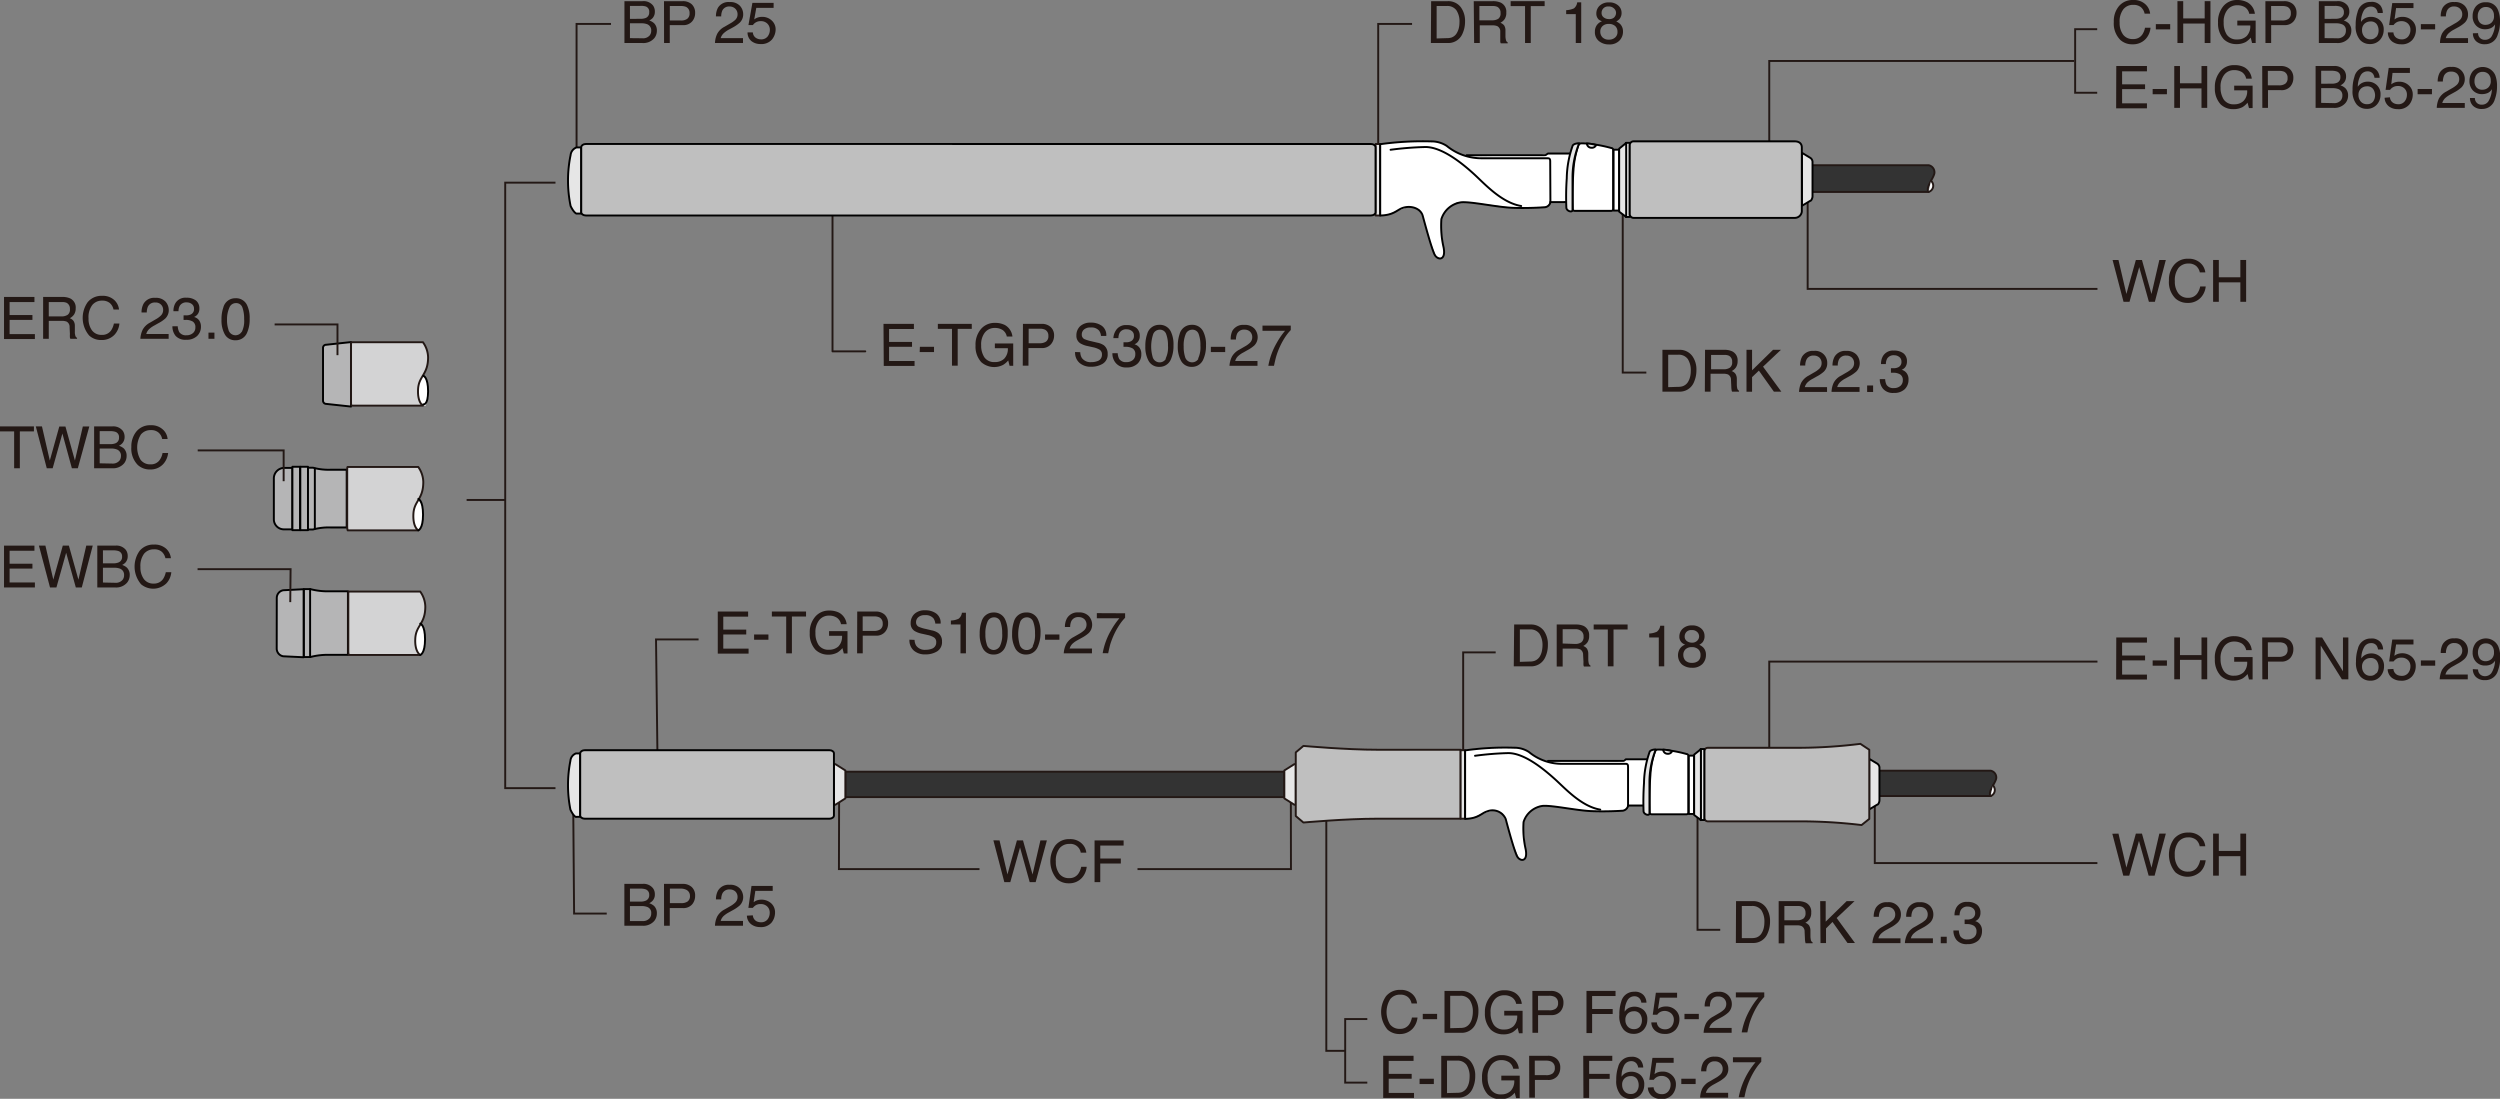 <?xml version="1.0" encoding="UTF-8"?> <svg xmlns="http://www.w3.org/2000/svg" viewBox="0 0 385.43 169.4"><rect x="0" y="0" width="385.43" height="169.4" fill="#808080" stroke="none"/><defs><style> .cls-1, .cls-12, .cls-9 { fill: none; } .cls-1, .cls-10, .cls-12, .cls-14, .cls-4, .cls-5, .cls-7 { stroke: #231815; } .cls-1, .cls-10, .cls-11, .cls-12, .cls-13, .cls-14, .cls-3, .cls-4, .cls-5, .cls-6, .cls-7, .cls-9 { stroke-width: 0.3px; } .cls-2 { fill: #231815; } .cls-3, .cls-5 { fill: #e6e6e6; } .cls-11, .cls-13, .cls-3, .cls-6, .cls-9 { stroke: #000; } .cls-10, .cls-11, .cls-12, .cls-13, .cls-14, .cls-3, .cls-4, .cls-5, .cls-6, .cls-7, .cls-9 { stroke-linecap: round; stroke-linejoin: round; } .cls-4 { fill: #333; } .cls-6, .cls-7 { fill: #bfbfbf; } .cls-10, .cls-11, .cls-8 { fill: #fff; } .cls-13 { fill: #b5b5b6; } .cls-14 { fill: #d3d3d4; } </style></defs><g id="レイヤー_2" data-name="レイヤー 2"><g id="TXT"><g><polyline class="cls-1" points="204.48 125.09 204.48 162.01 207.39 162.01"></polyline><g><path class="cls-2" d="M326.61,128.52l1.22,5.24,1.46-5.24h.94l1.47,5.25,1.21-5.25h1L332.18,135h-.92l-1.49-5.36-1.5,5.36h-.92l-1.69-6.46Z"></path><path class="cls-2" d="M339.24,129a2.28,2.28,0,0,1,.75,1.47h-.86a1.74,1.74,0,0,0-.56-1,1.81,1.81,0,0,0-1.2-.37,1.93,1.93,0,0,0-1.51.67,3.15,3.15,0,0,0-.57,2.06,3,3,0,0,0,.52,1.84,1.79,1.79,0,0,0,1.55.71,1.62,1.62,0,0,0,1.44-.75,2.82,2.82,0,0,0,.4-1h.85a3,3,0,0,1-.75,1.71,2.91,2.91,0,0,1-3.92.14,4.22,4.22,0,0,1-.24-5.12,2.71,2.71,0,0,1,2.22-1A2.59,2.59,0,0,1,339.24,129Z"></path><path class="cls-2" d="M341.2,128.52h.88v2.67h3.32v-2.67h.89V135h-.89v-3h-3.32v3h-.88Z"></path></g><polyline class="cls-1" points="289.04 122.61 289.04 133.06 323.36 133.06"></polyline><g><path class="cls-2" d="M326.27,98.28H331v.79h-3.83v2h3.54v.75h-3.54V104H331v.77h-4.75Z"></path><path class="cls-2" d="M331.88,101.82h2.2v.81h-2.2Z"></path><path class="cls-2" d="M335.21,98.28h.88V101h3.32V98.28h.88v6.45h-.88v-3h-3.32v3h-.88Z"></path><path class="cls-2" d="M346,98.46a2.31,2.31,0,0,1,1.16,1.77h-.86a1.63,1.63,0,0,0-.64-1,2.25,2.25,0,0,0-1.23-.32,1.89,1.89,0,0,0-1.48.67,2.94,2.94,0,0,0-.6,2,3.25,3.25,0,0,0,.5,1.87,1.81,1.81,0,0,0,1.61.72,2.07,2.07,0,0,0,1.42-.5,2.15,2.15,0,0,0,.57-1.65h-2v-.72h2.84v3.45h-.56l-.22-.83a3.16,3.16,0,0,1-.77.68,2.84,2.84,0,0,1-1.44.33,2.76,2.76,0,0,1-1.94-.75,3.56,3.56,0,0,1-.89-2.56A3.65,3.65,0,0,1,342.3,99a2.74,2.74,0,0,1,2.13-.92A3.25,3.25,0,0,1,346,98.46Z"></path><path class="cls-2" d="M348.77,98.28h2.89a2,2,0,0,1,1.38.48,1.78,1.78,0,0,1,.53,1.37,2,2,0,0,1-.47,1.31,1.77,1.77,0,0,1-1.44.56h-2v2.73h-.87Zm3.39.89a1.86,1.86,0,0,0-.79-.14h-1.73v2.24h1.73a1.69,1.69,0,0,0,.95-.25,1,1,0,0,0,.36-.89A1,1,0,0,0,352.16,99.17Z"></path><path class="cls-2" d="M357,98.28h1l3.22,5.21V98.28h.83v6.45h-1l-3.26-5.21v5.21H357Z"></path><path class="cls-2" d="M367,99a1.89,1.89,0,0,1,.41,1.13h-.78a1.62,1.62,0,0,0-.22-.59,1,1,0,0,0-.87-.39,1.19,1.19,0,0,0-1.05.61,3.47,3.47,0,0,0-.44,1.76,1.66,1.66,0,0,1,.69-.6,1.92,1.92,0,0,1,.84-.18,2,2,0,0,1,1.38.51,1.89,1.89,0,0,1,.59,1.51,2.28,2.28,0,0,1-.56,1.51,1.94,1.94,0,0,1-1.59.67,2,2,0,0,1-1.52-.67,3.21,3.21,0,0,1-.65-2.26,6.06,6.06,0,0,1,.29-2,2,2,0,0,1,2-1.57A1.76,1.76,0,0,1,367,99Zm-.6,4.81a1.6,1.6,0,0,0,.31-1,1.72,1.72,0,0,0-.27-.92,1.11,1.11,0,0,0-1-.44,1.32,1.32,0,0,0-.89.34,1.29,1.29,0,0,0-.39,1,1.51,1.51,0,0,0,.35,1,1.21,1.21,0,0,0,1,.4A1.07,1.07,0,0,0,366.35,103.77Z"></path><path class="cls-2" d="M369,103.13a1.1,1.1,0,0,0,.63.94,1.67,1.67,0,0,0,.65.13,1.21,1.21,0,0,0,1-.45,1.59,1.59,0,0,0,.34-1,1.29,1.29,0,0,0-.4-1,1.4,1.4,0,0,0-1-.36,1.54,1.54,0,0,0-.7.15,1.74,1.74,0,0,0-.5.44l-.68,0,.48-3.38h3.27v.76h-2.68l-.27,1.75a2.43,2.43,0,0,1,.42-.25,2.23,2.23,0,0,1,2.28.41,1.86,1.86,0,0,1,.6,1.42,2.41,2.41,0,0,1-.55,1.57,2.11,2.11,0,0,1-1.76.68,2.25,2.25,0,0,1-1.36-.43,1.74,1.74,0,0,1-.66-1.33Z"></path><path class="cls-2" d="M373.23,101.82h2.21v.81h-2.21Z"></path><path class="cls-2" d="M376.47,103.32a2.82,2.82,0,0,1,1.14-1.1l.85-.48a3.86,3.86,0,0,0,.79-.57,1.15,1.15,0,0,0,.36-.83,1.18,1.18,0,0,0-.33-.88,1.22,1.22,0,0,0-.88-.32,1.15,1.15,0,0,0-1.12.62,2.17,2.17,0,0,0-.19.91h-.8a2.92,2.92,0,0,1,.3-1.34,1.9,1.9,0,0,1,1.82-.91,1.86,1.86,0,0,1,2.08,1.88,1.77,1.77,0,0,1-.54,1.3,5.14,5.14,0,0,1-1.1.75l-.6.34a3.8,3.8,0,0,0-.68.45,1.61,1.61,0,0,0-.55.85h3.44v.74h-4.33A3.75,3.75,0,0,1,376.47,103.32Z"></path><path class="cls-2" d="M382.05,103.21a1,1,0,0,0,.51.9,1.09,1.09,0,0,0,.54.14,1.23,1.23,0,0,0,1-.48,3.79,3.79,0,0,0,.57-1.91,1.55,1.55,0,0,1-.65.58,2,2,0,0,1-.84.17,1.86,1.86,0,0,1-1.44-.57,2,2,0,0,1-.53-1.45,2.35,2.35,0,0,1,.52-1.51,2.1,2.1,0,0,1,3.44.59,4.22,4.22,0,0,1,.29,1.7,5.65,5.65,0,0,1-.34,2,2,2,0,0,1-2,1.49,1.91,1.91,0,0,1-1.4-.49,1.64,1.64,0,0,1-.48-1.21Zm2.06-1.6a1.32,1.32,0,0,0,.39-1.08,1.4,1.4,0,0,0-.35-1,1.25,1.25,0,0,0-.89-.34,1.17,1.17,0,0,0-.92.39,1.76,1.76,0,0,0,0,2,1.17,1.17,0,0,0,.95.36A1.38,1.38,0,0,0,384.11,101.61Z"></path></g><g><path class="cls-2" d="M267.65,138.93h2.59a2.4,2.4,0,0,1,2,.94,3.53,3.53,0,0,1,.65,2.18,4.45,4.45,0,0,1-.38,1.86,2.35,2.35,0,0,1-2.31,1.47h-2.58Zm2.41,5.7a2.43,2.43,0,0,0,.72-.09,1.52,1.52,0,0,0,.81-.66,2.79,2.79,0,0,0,.37-1,4.18,4.18,0,0,0,.06-.68,3.2,3.2,0,0,0-.46-1.86,1.71,1.71,0,0,0-1.51-.66h-1.51v4.95Z"></path><path class="cls-2" d="M274.22,138.93h2.94a2.92,2.92,0,0,1,1.19.21,1.52,1.52,0,0,1,.89,1.53,1.74,1.74,0,0,1-.24,1,1.76,1.76,0,0,1-.67.59,1.26,1.26,0,0,1,.57.4,1.49,1.49,0,0,1,.22.82l0,.86a2.92,2.92,0,0,0,.06.55.52.52,0,0,0,.28.4v.14h-1.07a.86.86,0,0,1-.07-.21,3.25,3.25,0,0,1-.05-.51l-.05-1.08a.91.91,0,0,0-.46-.85,1.78,1.78,0,0,0-.76-.12H275.1v2.77h-.88Zm2.84,2.95a1.65,1.65,0,0,0,.95-.24,1,1,0,0,0,.35-.89,1,1,0,0,0-.49-.94,1.53,1.53,0,0,0-.7-.13H275.1v2.2Z"></path><path class="cls-2" d="M280.62,138.93h.85v3.16l3.23-3.16h1.22l-2.76,2.6,2.82,3.85h-1.15l-2.31-3.24-1,1v2.25h-.85Z"></path><path class="cls-2" d="M289.05,144a2.75,2.75,0,0,1,1.14-1.1l.85-.49a3.9,3.9,0,0,0,.79-.56,1.15,1.15,0,0,0,.36-.84,1.18,1.18,0,0,0-.33-.87,1.22,1.22,0,0,0-.88-.32,1.14,1.14,0,0,0-1.12.61,2.22,2.22,0,0,0-.19.92h-.8a2.89,2.89,0,0,1,.3-1.34,1.9,1.9,0,0,1,1.82-.91,1.86,1.86,0,0,1,2.08,1.88,1.73,1.73,0,0,1-.54,1.29,5.1,5.1,0,0,1-1.1.76l-.6.33a3.79,3.79,0,0,0-.68.46,1.59,1.59,0,0,0-.55.84H293v.75h-4.33A3.75,3.75,0,0,1,289.05,144Z"></path><path class="cls-2" d="M294.06,144a2.64,2.64,0,0,1,1.14-1.1l.84-.49a4,4,0,0,0,.8-.56,1.15,1.15,0,0,0,.36-.84,1.18,1.18,0,0,0-.33-.87,1.24,1.24,0,0,0-.88-.32,1.16,1.16,0,0,0-1.13.61,2.23,2.23,0,0,0-.18.92h-.8a2.66,2.66,0,0,1,.3-1.34,1.89,1.89,0,0,1,1.81-.91,2,2,0,0,1,1.58.58,1.91,1.91,0,0,1,.5,1.3,1.76,1.76,0,0,1-.53,1.29,5.37,5.37,0,0,1-1.1.76l-.61.33a3.67,3.67,0,0,0-.67.46,1.61,1.61,0,0,0-.56.84H298v.75h-4.32A3.57,3.57,0,0,1,294.06,144Z"></path><path class="cls-2" d="M299.21,144.42h.92v1h-.92Z"></path><path class="cls-2" d="M301.66,144.94a2.31,2.31,0,0,1-.5-1.49H302a2.16,2.16,0,0,0,.22.89,1.22,1.22,0,0,0,1.12.49,1.47,1.47,0,0,0,1-.33,1.1,1.1,0,0,0,.38-.86,1,1,0,0,0-.4-.91,2,2,0,0,0-1.11-.26h-.32v-.7l.21,0h.18a1.76,1.76,0,0,0,.73-.14.9.9,0,0,0,.5-.88.86.86,0,0,0-.34-.72,1.24,1.24,0,0,0-.78-.26,1.16,1.16,0,0,0-1.09.53,1.9,1.9,0,0,0-.19.82h-.78a2.35,2.35,0,0,1,.28-1.19,1.77,1.77,0,0,1,1.7-.88,2.28,2.28,0,0,1,1.49.43,1.5,1.5,0,0,1,.53,1.24,1.42,1.42,0,0,1-.31.94,1.26,1.26,0,0,1-.51.35,1.36,1.36,0,0,1,.78.53,1.55,1.55,0,0,1,.28,1A2,2,0,0,1,305,145a2.39,2.39,0,0,1-1.69.56A2,2,0,0,1,301.66,144.94Z"></path></g><polyline class="cls-1" points="261.71 124.21 261.71 143.35 265.21 143.35"></polyline><polyline class="cls-1" points="225.58 116.27 225.58 100.58 230.59 100.58"></polyline><g><path class="cls-2" d="M217.73,153.24a2.27,2.27,0,0,1,.74,1.47h-.85a1.7,1.7,0,0,0-.57-1,1.78,1.78,0,0,0-1.19-.36,1.88,1.88,0,0,0-1.51.67,3.71,3.71,0,0,0-.06,3.89,1.82,1.82,0,0,0,1.55.71,1.64,1.64,0,0,0,1.45-.74,2.88,2.88,0,0,0,.39-1h.86a3,3,0,0,1-.75,1.71,2.66,2.66,0,0,1-2,.83,2.71,2.71,0,0,1-1.87-.68,4.26,4.26,0,0,1-.25-5.13,2.72,2.72,0,0,1,2.23-1A2.58,2.58,0,0,1,217.73,153.24Z"></path><path class="cls-2" d="M219.35,156.31h2.21v.82h-2.21Z"></path><path class="cls-2" d="M222.7,152.77h2.58a2.42,2.42,0,0,1,2,.95,3.49,3.49,0,0,1,.65,2.18,4.3,4.3,0,0,1-.39,1.86,2.34,2.34,0,0,1-2.31,1.47H222.7Zm2.41,5.71a2.32,2.32,0,0,0,.71-.09,1.6,1.6,0,0,0,.82-.66,2.67,2.67,0,0,0,.36-1,3.41,3.41,0,0,0,.07-.68,3.19,3.19,0,0,0-.47-1.86,1.69,1.69,0,0,0-1.5-.67h-1.52v5Z"></path><path class="cls-2" d="M233.46,153a2.27,2.27,0,0,1,1.16,1.77h-.87a1.53,1.53,0,0,0-.64-1,2.11,2.11,0,0,0-1.22-.33,1.9,1.9,0,0,0-1.48.68,2.9,2.9,0,0,0-.6,2,3.23,3.23,0,0,0,.49,1.87,1.81,1.81,0,0,0,1.62.73,2,2,0,0,0,1.42-.51,2.18,2.18,0,0,0,.57-1.64h-2v-.73h2.83v3.46h-.56l-.21-.83a3.27,3.27,0,0,1-.77.67,2.84,2.84,0,0,1-1.44.33,2.8,2.8,0,0,1-1.94-.74,3.59,3.59,0,0,1-.89-2.56,3.7,3.7,0,0,1,.87-2.58,2.74,2.74,0,0,1,2.13-.92A3.17,3.17,0,0,1,233.46,153Z"></path><path class="cls-2" d="M236.25,152.77h2.88a2,2,0,0,1,1.39.49,1.76,1.76,0,0,1,.52,1.36,2,2,0,0,1-.47,1.32,1.78,1.78,0,0,1-1.44.56h-2v2.73h-.87Zm3.39.89a1.93,1.93,0,0,0-.79-.14h-1.73v2.24h1.73a1.64,1.64,0,0,0,1-.25,1,1,0,0,0,.36-.88A1,1,0,0,0,239.64,153.66Z"></path><path class="cls-2" d="M244.59,152.77h4.48v.79h-3.61v2h3.17v.77h-3.17v2.94h-.87Z"></path><path class="cls-2" d="M253.42,153.45a1.87,1.87,0,0,1,.42,1.13h-.79a1.35,1.35,0,0,0-.22-.58,1,1,0,0,0-.87-.4,1.2,1.2,0,0,0-1.05.62,3.4,3.4,0,0,0-.43,1.75,1.63,1.63,0,0,1,.68-.6,2.16,2.16,0,0,1,2.22.33,1.86,1.86,0,0,1,.59,1.51,2.29,2.29,0,0,1-.55,1.52,2,2,0,0,1-1.6.66,2,2,0,0,1-1.52-.67,3.21,3.21,0,0,1-.64-2.26,6.12,6.12,0,0,1,.28-2,2,2,0,0,1,2-1.56A1.75,1.75,0,0,1,253.42,153.45Zm-.59,4.82a1.6,1.6,0,0,0,.31-1,1.68,1.68,0,0,0-.28-.93,1.1,1.1,0,0,0-1-.43,1.29,1.29,0,0,0-.89.34,1.26,1.26,0,0,0-.38,1,1.45,1.45,0,0,0,.35,1,1.2,1.2,0,0,0,1,.41A1.1,1.1,0,0,0,252.83,158.27Z"></path><path class="cls-2" d="M255.44,157.62a1.09,1.09,0,0,0,.63.94,1.45,1.45,0,0,0,.65.13,1.23,1.23,0,0,0,1-.45,1.65,1.65,0,0,0,.34-1,1.3,1.3,0,0,0-.41-1A1.52,1.52,0,0,0,256,156a1.4,1.4,0,0,0-.5.44l-.69,0,.48-3.39h3.27v.76h-2.67l-.27,1.75a1.86,1.86,0,0,1,.42-.25,2.21,2.21,0,0,1,.81-.14,2.06,2.06,0,0,1,1.47.56,1.84,1.84,0,0,1,.6,1.41,2.44,2.44,0,0,1-.55,1.57,2.13,2.13,0,0,1-1.76.69,2.21,2.21,0,0,1-1.36-.44,1.68,1.68,0,0,1-.66-1.33Z"></path><path class="cls-2" d="M259.7,156.31h2.21v.82H259.7Z"></path><path class="cls-2" d="M263,157.81a2.68,2.68,0,0,1,1.14-1.09l.84-.49a4,4,0,0,0,.79-.56,1.2,1.2,0,0,0,.37-.84,1.15,1.15,0,0,0-.33-.87,1.2,1.2,0,0,0-.88-.33,1.15,1.15,0,0,0-1.13.62,2.23,2.23,0,0,0-.18.92h-.81a2.74,2.74,0,0,1,.31-1.34,1.89,1.89,0,0,1,1.81-.92A1.88,1.88,0,0,1,267,154.8a1.79,1.79,0,0,1-.53,1.29,5.37,5.37,0,0,1-1.1.76l-.61.33a4.28,4.28,0,0,0-.67.45,1.67,1.67,0,0,0-.56.85h3.44v.75h-4.32A3.62,3.62,0,0,1,263,157.81Z"></path><path class="cls-2" d="M272,153v.69a8.51,8.51,0,0,0-.81,1,11,11,0,0,0-.89,1.58,11.67,11.67,0,0,0-.58,1.5c-.08.29-.19.75-.33,1.4h-.87a10.82,10.82,0,0,1,1.32-3.59,11.47,11.47,0,0,1,1.26-1.81h-3.48V153Z"></path><path class="cls-2" d="M213.25,162.77h4.68v.79H214.1v2h3.54v.75H214.1v2.19H218v.77h-4.75Z"></path><path class="cls-2" d="M218.86,166.31h2.2v.82h-2.2Z"></path><path class="cls-2" d="M222.2,162.77h2.59a2.41,2.41,0,0,1,2,.95,3.49,3.49,0,0,1,.65,2.18,4.45,4.45,0,0,1-.38,1.86,2.35,2.35,0,0,1-2.31,1.47H222.2Zm2.41,5.71a2.43,2.43,0,0,0,.72-.09,1.62,1.62,0,0,0,.81-.66,2.86,2.86,0,0,0,.37-1,4.27,4.27,0,0,0,.06-.68,3.2,3.2,0,0,0-.46-1.86,1.71,1.71,0,0,0-1.51-.67h-1.51v5Z"></path><path class="cls-2" d="M233,163a2.27,2.27,0,0,1,1.16,1.77h-.86a1.61,1.61,0,0,0-.64-1,2.17,2.17,0,0,0-1.23-.33,1.9,1.9,0,0,0-1.48.68,2.9,2.9,0,0,0-.6,2,3.23,3.23,0,0,0,.5,1.87,1.79,1.79,0,0,0,1.61.73,2,2,0,0,0,1.42-.51,2.18,2.18,0,0,0,.58-1.64h-2v-.73h2.84v3.46h-.56l-.21-.83a3.28,3.28,0,0,1-.78.67,2.84,2.84,0,0,1-1.44.33,2.8,2.8,0,0,1-1.94-.74,3.59,3.59,0,0,1-.88-2.56,3.69,3.69,0,0,1,.86-2.58,2.74,2.74,0,0,1,2.13-.92A3.14,3.14,0,0,1,233,163Z"></path><path class="cls-2" d="M235.75,162.77h2.89a1.93,1.93,0,0,1,1.38.49,1.76,1.76,0,0,1,.53,1.36,2,2,0,0,1-.47,1.32,1.8,1.8,0,0,1-1.44.56h-2v2.73h-.87Zm3.39.89a1.86,1.86,0,0,0-.79-.14h-1.73v2.24h1.73a1.62,1.62,0,0,0,1-.25,1,1,0,0,0,.36-.88A1,1,0,0,0,239.14,163.66Z"></path><path class="cls-2" d="M244.09,162.77h4.48v.79H245v2h3.17v.77H245v2.94h-.88Z"></path><path class="cls-2" d="M252.93,163.45a1.92,1.92,0,0,1,.41,1.13h-.78a1.35,1.35,0,0,0-.23-.58,1,1,0,0,0-.86-.4,1.21,1.21,0,0,0-1.06.62A3.51,3.51,0,0,0,250,166a1.66,1.66,0,0,1,.69-.6,2.16,2.16,0,0,1,2.22.33,1.89,1.89,0,0,1,.59,1.51,2.3,2.3,0,0,1-.56,1.52,2,2,0,0,1-1.59.66,2,2,0,0,1-1.53-.67,3.26,3.26,0,0,1-.64-2.26,6.1,6.1,0,0,1,.29-2,2,2,0,0,1,2-1.56A1.76,1.76,0,0,1,252.93,163.45Zm-.6,4.82a1.6,1.6,0,0,0,.31-1,1.76,1.76,0,0,0-.27-.93,1.12,1.12,0,0,0-1-.43,1.31,1.31,0,0,0-.9.34,1.29,1.29,0,0,0-.38,1,1.5,1.5,0,0,0,.35,1,1.22,1.22,0,0,0,1,.41A1.08,1.08,0,0,0,252.33,168.27Z"></path><path class="cls-2" d="M254.94,167.62a1.09,1.09,0,0,0,.63.94,1.48,1.48,0,0,0,.65.13,1.21,1.21,0,0,0,1-.45,1.59,1.59,0,0,0,.34-1,1.29,1.29,0,0,0-.4-1,1.4,1.4,0,0,0-1-.36,1.42,1.42,0,0,0-.7.16,1.49,1.49,0,0,0-.5.44l-.68,0,.48-3.39h3.27v.76h-2.68l-.27,1.75a2.43,2.43,0,0,1,.42-.25,2.25,2.25,0,0,1,.81-.14,2,2,0,0,1,1.47.56,1.84,1.84,0,0,1,.6,1.41,2.39,2.39,0,0,1-.55,1.57,2.12,2.12,0,0,1-1.76.69,2.24,2.24,0,0,1-1.36-.44,1.74,1.74,0,0,1-.66-1.33Z"></path><path class="cls-2" d="M259.21,166.31h2.21v.82h-2.21Z"></path><path class="cls-2" d="M262.45,167.81a2.68,2.68,0,0,1,1.14-1.09l.84-.49a4.15,4.15,0,0,0,.8-.56,1.18,1.18,0,0,0,.36-.84,1.15,1.15,0,0,0-.33-.87,1.18,1.18,0,0,0-.88-.33,1.14,1.14,0,0,0-1.12.62,2.07,2.07,0,0,0-.19.92h-.8a2.86,2.86,0,0,1,.3-1.34,1.9,1.9,0,0,1,1.81-.92,2,2,0,0,1,1.58.59,1.91,1.91,0,0,1,.5,1.3,1.75,1.75,0,0,1-.53,1.29,5.1,5.1,0,0,1-1.1.76l-.6.33a4,4,0,0,0-.68.45,1.65,1.65,0,0,0-.55.85h3.43v.75h-4.32A3.62,3.62,0,0,1,262.45,167.81Z"></path><path class="cls-2" d="M271.54,163v.69a7.72,7.72,0,0,0-.8,1,11.89,11.89,0,0,0-1.47,3.08c-.09.29-.2.75-.33,1.4h-.88a11.67,11.67,0,0,1,2.59-5.4h-3.48V163Z"></path></g><polyline class="cls-1" points="88.37 123.62 88.51 140.85 93.54 140.85"></polyline><g><path class="cls-2" d="M96.26,136.27h2.8a1.83,1.83,0,0,1,1.62.68,1.52,1.52,0,0,1,.28.92,1.4,1.4,0,0,1-.35,1,1.78,1.78,0,0,1-.51.38,2.29,2.29,0,0,1,.74.42,1.56,1.56,0,0,1,.43,1.17,1.82,1.82,0,0,1-.39,1.13,2.22,2.22,0,0,1-1.87.75H96.26ZM98.73,139a1.9,1.9,0,0,0,.87-.16.89.89,0,0,0,.49-.87.85.85,0,0,0-.52-.85,2.45,2.45,0,0,0-.87-.12H97.12v2Zm.29,3a1.34,1.34,0,0,0,1.16-.47,1.13,1.13,0,0,0,.22-.71.94.94,0,0,0-.64-1,2.43,2.43,0,0,0-.89-.13H97.12V142Z"></path><path class="cls-2" d="M102.37,136.27h2.89a2,2,0,0,1,1.38.48,1.75,1.75,0,0,1,.53,1.37,2,2,0,0,1-.47,1.32,1.78,1.78,0,0,1-1.44.56h-2v2.72h-.88Zm3.39.89A1.86,1.86,0,0,0,105,137h-1.72v2.24H105a1.69,1.69,0,0,0,1-.25,1,1,0,0,0,.37-.89A1,1,0,0,0,105.76,137.16Z"></path><path class="cls-2" d="M110.57,141.31a2.69,2.69,0,0,1,1.14-1.1l.84-.48a3.59,3.59,0,0,0,.79-.57,1.16,1.16,0,0,0,.37-.83,1.18,1.18,0,0,0-.33-.88,1.24,1.24,0,0,0-.88-.32,1.16,1.16,0,0,0-1.13.62,2.18,2.18,0,0,0-.18.91h-.81a2.79,2.79,0,0,1,.31-1.34,1.89,1.89,0,0,1,1.81-.91,2,2,0,0,1,1.58.58,2,2,0,0,1,.5,1.3,1.8,1.8,0,0,1-.53,1.3,5.42,5.42,0,0,1-1.1.75l-.61.34a3.68,3.68,0,0,0-.67.45,1.63,1.63,0,0,0-.56.85h3.44v.74h-4.32A3.57,3.57,0,0,1,110.57,141.31Z"></path><path class="cls-2" d="M116.07,141.12a1.11,1.11,0,0,0,.62.94,1.67,1.67,0,0,0,.65.13,1.24,1.24,0,0,0,1-.45,1.64,1.64,0,0,0,.33-1,1.29,1.29,0,0,0-.4-1,1.4,1.4,0,0,0-1-.36,1.48,1.48,0,0,0-.7.15,1.62,1.62,0,0,0-.5.44l-.69,0,.48-3.38h3.27v.76h-2.68l-.26,1.75a2.05,2.05,0,0,1,.41-.25,2.24,2.24,0,0,1,2.29.41,1.86,1.86,0,0,1,.6,1.42,2.46,2.46,0,0,1-.55,1.57,2.13,2.13,0,0,1-1.76.68,2.21,2.21,0,0,1-1.36-.43,1.71,1.71,0,0,1-.67-1.33Z"></path></g><polyline class="cls-1" points="101.41 120.39 101.14 98.58 107.7 98.58"></polyline><polyline class="cls-1" points="175.37 133.99 199.03 133.99 199.01 122.5"></polyline><polyline class="cls-1" points="151.01 133.99 129.34 133.99 129.37 122.5"></polyline><g><path class="cls-2" d="M154.1,129.57l1.22,5.24,1.46-5.24h.94l1.47,5.25,1.21-5.25h1L159.67,136h-.92l-1.49-5.35-1.5,5.35h-.92l-1.69-6.45Z"></path><path class="cls-2" d="M166.73,130a2.28,2.28,0,0,1,.75,1.46h-.86a1.6,1.6,0,0,0-1.76-1.35,1.9,1.9,0,0,0-1.51.67,3.13,3.13,0,0,0-.57,2.06,3,3,0,0,0,.52,1.84,1.79,1.79,0,0,0,1.55.7,1.61,1.61,0,0,0,1.44-.74,2.81,2.81,0,0,0,.4-1h.85a3,3,0,0,1-.75,1.71,2.61,2.61,0,0,1-2,.83,2.68,2.68,0,0,1-1.87-.68,4.24,4.24,0,0,1-.24-5.13,2.7,2.7,0,0,1,2.22-1A2.54,2.54,0,0,1,166.73,130Z"></path><path class="cls-2" d="M168.75,129.57h4.48v.79h-3.6v2h3.17v.77h-3.17V136h-.88Z"></path></g><path class="cls-3" d="M88.76,125.94s-.37-.14-.82-1.13a19.41,19.41,0,0,1,0-7.52,1.34,1.34,0,0,1,.85-1.13h.66v9.77Z"></path><rect class="cls-4" x="130.33" y="118.98" width="67.67" height="3.91"></rect><polygon class="cls-5" points="199.77 117.81 199.55 117.81 198.01 118.78 198.01 123.09 199.55 124.07 199.77 124.05 199.77 117.81"></polygon><polygon class="cls-5" points="128.57 117.81 128.79 117.81 130.33 118.78 130.33 123.09 128.79 124.07 128.57 124.05 128.57 117.81"></polygon><path class="cls-6" d="M128.57,125.72c0,.28-.31.5-.69.5H90.15c-.38,0-.7-.22-.7-.5v-9.57c0-.27.32-.49.7-.49h37.73c.38,0,.69.22.69.49Z"></path><path class="cls-7" d="M225.19,126.22h-12.8c-4.92,0-11.44.59-11.44.59l-1.18-1V116l1.18-1s6.52.59,11.44.59h12.8v10.56Z"></path><rect class="cls-5" x="225.19" y="115.66" width="0.68" height="10.56"></rect><g><path class="cls-8" d="M225.87,115.66v10.56a5.31,5.31,0,0,0,.93-.09c.42-.1,1.16-.51,1.41-.59a6.31,6.31,0,0,0,1.25-.37,2.93,2.93,0,0,1,1.33-.14l.88.36.71,1.8.78,2.72,1,2.37s.58.31.72.24a1.16,1.16,0,0,0,.44-.74c0-.28-.21-1.71-.22-1.79s-.22-2.52-.22-2.6.11-.86.11-.86l.71-1.14.62-.57,1-.58,1.62,0,3.06.4,2.78.34,3.26.07L250,125l.55-.16.44-.58h19.44v-7.18h-18.4l-1.45,0-1.27.32-3.24-.09-7.44.11-1.28-.48-1.55-.94-.64-.43-1.48-.33h-2.46l-3.21.11Z"></path><g><path class="cls-9" d="M251,118.34c0-.33,0-.58-.36-.58l-9.66,0a8,8,0,0,1-5.27-1.83,4.07,4.07,0,0,0-2.28-.65,43.78,43.78,0,0,0-7.55.41v10.56c2.13-.07,2.42-.86,3.41-1.16a2.2,2.2,0,0,1,2.85,1.19c.45,1.67,1.22,4.52,1.7,5.63.39.92,1.79,1.13,1.37-1a14.62,14.62,0,0,1-.32-4.17,3.59,3.59,0,0,1,3-2.5c1.54-.08,5.1.7,7.37.81S250,125,250,125a1,1,0,0,0,1-.74Z"></path><path class="cls-9" d="M246.71,124.82c-2.93-.49-5.45-3.32-7-4.71s-4.71-4.09-7.3-4a47.11,47.11,0,0,0-5,.41"></path></g><g><path class="cls-9" d="M238.66,117.31H250.1c.35,0,.22,0,.57-.25h19.79v7.13l-19.44,0"></path><line class="cls-9" x1="256.67" y1="117.06" x2="256.67" y2="124.19"></line><line class="cls-9" x1="270.08" y1="117.18" x2="269.66" y2="124.2"></line><line class="cls-9" x1="269.41" y1="117.18" x2="268.99" y2="124.2"></line><line class="cls-9" x1="268.74" y1="117.18" x2="268.32" y2="124.2"></line><line class="cls-9" x1="268.07" y1="117.18" x2="267.65" y2="124.2"></line><line class="cls-9" x1="267.4" y1="117.18" x2="266.98" y2="124.2"></line><line class="cls-9" x1="266.72" y1="117.18" x2="266.31" y2="124.2"></line><line class="cls-9" x1="266.05" y1="117.18" x2="265.63" y2="124.2"></line><line class="cls-9" x1="265.38" y1="117.18" x2="264.96" y2="124.2"></line><line class="cls-9" x1="264.71" y1="117.18" x2="264.29" y2="124.2"></line><line class="cls-9" x1="264.04" y1="117.18" x2="263.62" y2="124.2"></line><line class="cls-9" x1="263.37" y1="117.18" x2="262.95" y2="124.2"></line><line class="cls-9" x1="262.7" y1="117.18" x2="262.28" y2="124.2"></line><line class="cls-9" x1="262.03" y1="117.18" x2="261.61" y2="124.2"></line><line class="cls-9" x1="261.36" y1="117.18" x2="260.94" y2="124.2"></line><line class="cls-9" x1="260.68" y1="117.18" x2="260.27" y2="124.2"></line><line class="cls-9" x1="260.01" y1="117.18" x2="259.59" y2="124.2"></line><line class="cls-9" x1="259.34" y1="117.18" x2="258.92" y2="124.2"></line><line class="cls-9" x1="258.67" y1="117.18" x2="258.25" y2="124.2"></line><line class="cls-9" x1="258" y1="117.18" x2="257.58" y2="124.2"></line><line class="cls-9" x1="257.33" y1="117.18" x2="256.91" y2="124.2"></line></g></g><g><g><path class="cls-4" d="M289.76,122.73H306.9c-.51-.64.87-2.15.87-2.84a1.07,1.07,0,0,0-.87-1.07H289.76"></path><path class="cls-10" d="M306.9,122.73a1,1,0,0,0,.36-1.63"></path></g><path class="cls-3" d="M289.76,123.39c0,.22-.16.67-.36.67l-1.21.73V117l1.21.72a.78.78,0,0,1,.36.59Z"></path></g><g><path class="cls-11" d="M254.61,125.54a.28.28,0,0,1-.27-.29s-.08-3.3.1-5.67a13.35,13.35,0,0,1,.74-3.77.52.52,0,0,1,.41-.25,13,13,0,0,1,2.07.18,19.91,19.91,0,0,1,2.36.51.28.28,0,0,1,.27.28v8.72a.28.28,0,0,1-.27.29Z"></path><path class="cls-3" d="M257.79,115.81a6.49,6.49,0,0,0-1.37-.24.66.66,0,0,0,.65.64A.69.69,0,0,0,257.79,115.81Z"></path><path class="cls-3" d="M255.28,115.54s-.72,0-.94.34a15.08,15.08,0,0,0-.88,4.84,43.17,43.17,0,0,0-.07,4.38c.07.47.85.71.91.34v-4.75A13.67,13.67,0,0,1,255.28,115.54Z"></path></g><polyline class="cls-1" points="272.77 117.06 272.77 102 323.37 102"></polyline><path class="cls-7" d="M287,127.2a79.9,79.9,0,0,0-9.24-.57H263.28a.55.55,0,0,1-.52-.56V115.84a.54.54,0,0,1,.52-.55h14.43a78.55,78.55,0,0,0,9.11-.61l1.37.91v10.66Z"></path><rect class="cls-11" x="260.37" y="116.5" width="0.82" height="8.99"></rect><rect class="cls-3" x="262.19" y="115.48" width="0.56" height="10.95"></rect><polygon class="cls-3" points="261.19 125.65 262.23 126.44 262.23 115.5 261.19 116.34 261.19 125.65"></polygon><g><path class="cls-2" d="M233.44,96.28H236a2.44,2.44,0,0,1,2,.94,3.54,3.54,0,0,1,.64,2.19,4.36,4.36,0,0,1-.38,1.86,2.36,2.36,0,0,1-2.31,1.46h-2.57Zm2.41,5.71a2.06,2.06,0,0,0,.71-.1,1.61,1.61,0,0,0,.82-.65,2.73,2.73,0,0,0,.36-1,4.24,4.24,0,0,0,.07-.67,3.25,3.25,0,0,0-.47-1.87,1.71,1.71,0,0,0-1.5-.66h-1.52v5Z"></path><path class="cls-2" d="M240,96.28h2.94a2.92,2.92,0,0,1,1.19.21A1.54,1.54,0,0,1,245,98a1.72,1.72,0,0,1-.24,1,1.84,1.84,0,0,1-.67.59,1.31,1.31,0,0,1,.57.41,1.52,1.52,0,0,1,.21.81l0,.86a2.92,2.92,0,0,0,.06.55.55.55,0,0,0,.28.4v.14H244.2a.73.73,0,0,1-.07-.21,3.68,3.68,0,0,1,0-.51l-.06-1.08a.93.93,0,0,0-.45-.85,1.9,1.9,0,0,0-.77-.11h-1.93v2.76H240Zm2.84,3a1.65,1.65,0,0,0,.95-.25,1,1,0,0,0,.35-.89,1,1,0,0,0-.49-.94A1.49,1.49,0,0,0,243,97h-2.08v2.21Z"></path><path class="cls-2" d="M250.93,96.28v.77h-2.17v5.68h-.88V97.05H245.7v-.77Z"></path><path class="cls-2" d="M254.26,98.28v-.61a3.06,3.06,0,0,0,1.19-.28,1.4,1.4,0,0,0,.51-.92h.62v6.26h-.84V98.28Z"></path><path class="cls-2" d="M259.26,99.05a1.24,1.24,0,0,1-.35-.91,1.65,1.65,0,0,1,.51-1.21,2,2,0,0,1,1.44-.51,2,2,0,0,1,1.42.48,1.48,1.48,0,0,1,.51,1.11,1.47,1.47,0,0,1-.29,1,1.91,1.91,0,0,1-.52.4,2,2,0,0,1,.62.42,1.57,1.57,0,0,1,.41,1.14,2,2,0,0,1-.55,1.41,2.13,2.13,0,0,1-1.58.57,2.43,2.43,0,0,1-1.55-.49A1.93,1.93,0,0,1,259,100a1.67,1.67,0,0,1,.81-.62A1.41,1.41,0,0,1,259.26,99.05Zm2.55,2.85a1.1,1.1,0,0,0,.36-.89,1.14,1.14,0,0,0-.37-.93,1.44,1.44,0,0,0-1-.31,1.36,1.36,0,0,0-.93.32,1.17,1.17,0,0,0-.35.89,1.27,1.27,0,0,0,.32.86,1.35,1.35,0,0,0,1,.35A1.44,1.44,0,0,0,261.81,101.9Zm-.15-3.12a.91.91,0,0,0,0-1.34,1.1,1.1,0,0,0-.85-.3,1,1,0,0,0-.82.3,1,1,0,0,0-.26.69.83.83,0,0,0,.33.7,1.3,1.3,0,0,0,.78.25A1.08,1.08,0,0,0,261.66,98.78Z"></path></g><g><path class="cls-2" d="M110.66,94.28h4.68v.79h-3.83v2h3.54v.75h-3.54V100h3.9v.77h-4.75Z"></path><path class="cls-2" d="M116.26,97.82h2.21v.81h-2.21Z"></path><path class="cls-2" d="M124.27,94.28v.77h-2.18v5.68h-.88V95.05H119v-.77Z"></path><path class="cls-2" d="M129.37,94.46a2.31,2.31,0,0,1,1.16,1.77h-.87a1.55,1.55,0,0,0-.64-1,2.19,2.19,0,0,0-1.22-.32,1.89,1.89,0,0,0-1.48.67,2.94,2.94,0,0,0-.6,2,3.25,3.25,0,0,0,.49,1.87,1.82,1.82,0,0,0,1.62.72,2.09,2.09,0,0,0,1.42-.5,2.19,2.19,0,0,0,.57-1.65h-2v-.72h2.84v3.45h-.57l-.21-.83a3.35,3.35,0,0,1-.77.68,2.84,2.84,0,0,1-1.44.33,2.76,2.76,0,0,1-1.94-.75,3.56,3.56,0,0,1-.89-2.56,3.65,3.65,0,0,1,.87-2.57,2.74,2.74,0,0,1,2.13-.92A3.28,3.28,0,0,1,129.37,94.46Z"></path><path class="cls-2" d="M132.16,94.28H135a2,2,0,0,1,1.39.48,1.78,1.78,0,0,1,.53,1.37,1.94,1.94,0,0,1-.48,1.31,1.74,1.74,0,0,1-1.43.56h-2v2.73h-.87Zm3.39.89a1.9,1.9,0,0,0-.79-.14H133v2.24h1.73a1.72,1.72,0,0,0,1-.25,1,1,0,0,0,.36-.89A1,1,0,0,0,135.55,95.17Z"></path><path class="cls-2" d="M141,98.65a1.77,1.77,0,0,0,.25.89,1.62,1.62,0,0,0,1.48.64,2.39,2.39,0,0,0,.86-.14,1,1,0,0,0,.75-1,.84.84,0,0,0-.32-.75,3,3,0,0,0-1-.39l-.85-.19a3.65,3.65,0,0,1-1.17-.43,1.36,1.36,0,0,1-.6-1.21,1.91,1.91,0,0,1,.59-1.43,2.31,2.31,0,0,1,1.66-.55,2.8,2.8,0,0,1,1.68.49,1.77,1.77,0,0,1,.69,1.56h-.82a1.82,1.82,0,0,0-.27-.79,1.54,1.54,0,0,0-1.31-.51,1.43,1.43,0,0,0-1.06.33,1,1,0,0,0-.33.75.75.75,0,0,0,.39.7,5.46,5.46,0,0,0,1.13.35l.88.21a2.56,2.56,0,0,1,1,.4,1.56,1.56,0,0,1,.6,1.32,1.67,1.67,0,0,1-.76,1.53,3.34,3.34,0,0,1-1.77.46,2.6,2.6,0,0,1-1.84-.61,2.11,2.11,0,0,1-.65-1.66Z"></path><path class="cls-2" d="M146.6,96.28v-.61a3.06,3.06,0,0,0,1.19-.28,1.36,1.36,0,0,0,.51-.92h.62v6.26h-.84V96.28Z"></path><path class="cls-2" d="M154.94,95.45a4.52,4.52,0,0,1,.42,2.13A5.06,5.06,0,0,1,155,99.7a1.88,1.88,0,0,1-1.81,1.21,1.81,1.81,0,0,1-1.69-1,4.6,4.6,0,0,1-.46-2.21,5.35,5.35,0,0,1,.28-1.84,1.89,1.89,0,0,1,1.87-1.43A1.86,1.86,0,0,1,154.94,95.45Zm-.79,4.19a4,4,0,0,0,.36-2,5.11,5.11,0,0,0-.26-1.76,1,1,0,0,0-1-.7,1.06,1.06,0,0,0-1,.66,4.46,4.46,0,0,0-.33,1.94,4.64,4.64,0,0,0,.21,1.54,1.12,1.12,0,0,0,1.08.89A1.15,1.15,0,0,0,154.15,99.64Z"></path><path class="cls-2" d="M160,95.45a4.52,4.52,0,0,1,.42,2.13A5.22,5.22,0,0,1,160,99.7a1.89,1.89,0,0,1-1.81,1.21,1.81,1.81,0,0,1-1.69-1,4.48,4.48,0,0,1-.46-2.21,5.62,5.62,0,0,1,.27-1.84,1.91,1.91,0,0,1,1.88-1.43A1.87,1.87,0,0,1,160,95.45Zm-.8,4.19a4,4,0,0,0,.37-2,4.86,4.86,0,0,0-.27-1.76,1,1,0,0,0-1-.7,1.08,1.08,0,0,0-1,.66,5.91,5.91,0,0,0-.11,3.48,1.12,1.12,0,0,0,2.06.35Z"></path><path class="cls-2" d="M161.12,97.82h2.21v.81h-2.21Z"></path><path class="cls-2" d="M164.37,99.32a2.69,2.69,0,0,1,1.14-1.1l.84-.48a4,4,0,0,0,.8-.57,1.15,1.15,0,0,0,.36-.83,1.18,1.18,0,0,0-.33-.88,1.24,1.24,0,0,0-.88-.32,1.16,1.16,0,0,0-1.13.62,2.18,2.18,0,0,0-.18.91h-.81a2.79,2.79,0,0,1,.31-1.34,1.89,1.89,0,0,1,1.81-.91,2,2,0,0,1,1.58.58,2,2,0,0,1,.5,1.3,1.8,1.8,0,0,1-.53,1.3,5.42,5.42,0,0,1-1.1.75l-.61.34a3.68,3.68,0,0,0-.67.45,1.63,1.63,0,0,0-.56.85h3.44v.74H164A3.57,3.57,0,0,1,164.37,99.32Z"></path><path class="cls-2" d="M173.46,94.55v.69a7.11,7.11,0,0,0-.81,1,11.39,11.39,0,0,0-.89,1.57,12.92,12.92,0,0,0-.58,1.5c-.08.29-.19.76-.33,1.4H170a10.77,10.77,0,0,1,1.32-3.58,11.47,11.47,0,0,1,1.26-1.81h-3.48v-.79Z"></path></g><g><path class="cls-2" d="M326.61,40.08l1.22,5.24,1.46-5.24h.94l1.47,5.25,1.21-5.25h1l-1.69,6.45h-.92l-1.49-5.35-1.5,5.35h-.92l-1.69-6.45Z"></path><path class="cls-2" d="M339.25,40.55A2.32,2.32,0,0,1,340,42h-.85a1.81,1.81,0,0,0-.57-1,1.78,1.78,0,0,0-1.19-.37,1.93,1.93,0,0,0-1.52.67,3.15,3.15,0,0,0-.57,2.06,3,3,0,0,0,.52,1.84,1.79,1.79,0,0,0,1.55.71,1.62,1.62,0,0,0,1.44-.75,2.82,2.82,0,0,0,.4-1h.85a2.92,2.92,0,0,1-.75,1.71,2.64,2.64,0,0,1-2.05.83,2.69,2.69,0,0,1-1.87-.69,3.57,3.57,0,0,1-1-2.78,3.57,3.57,0,0,1,.75-2.34,2.69,2.69,0,0,1,2.23-1A2.62,2.62,0,0,1,339.25,40.55Z"></path><path class="cls-2" d="M341.2,40.08h.88v2.67h3.32V40.08h.89v6.45h-.89v-3h-3.32v3h-.88Z"></path></g><polyline class="cls-1" points="278.69 29.46 278.69 44.54 323.37 44.54"></polyline><g><path class="cls-2" d="M256.3,53.93h2.59a2.4,2.4,0,0,1,2,.94,3.54,3.54,0,0,1,.65,2.19,4.51,4.51,0,0,1-.38,1.86,2.35,2.35,0,0,1-2.31,1.46H256.3Zm2.41,5.71a2.12,2.12,0,0,0,.72-.1,1.55,1.55,0,0,0,.81-.65,2.92,2.92,0,0,0,.37-1,4.06,4.06,0,0,0,.06-.67,3.25,3.25,0,0,0-.46-1.87,1.71,1.71,0,0,0-1.5-.66h-1.52v5Z"></path><path class="cls-2" d="M262.87,53.93h2.93a2.93,2.93,0,0,1,1.2.21,1.53,1.53,0,0,1,.89,1.53,1.72,1.72,0,0,1-.24.95,1.76,1.76,0,0,1-.67.59,1.26,1.26,0,0,1,.57.41,1.43,1.43,0,0,1,.22.81l0,.86a2.92,2.92,0,0,0,.06.55.52.52,0,0,0,.28.4v.14h-1.07a.52.52,0,0,1-.07-.21,3.25,3.25,0,0,1-.05-.51l-.05-1.08a.91.91,0,0,0-.46-.85,2,2,0,0,0-.76-.11h-1.93v2.76h-.88Zm2.84,3a1.67,1.67,0,0,0,1-.25,1,1,0,0,0,.34-.89,1,1,0,0,0-.48-.94,1.56,1.56,0,0,0-.7-.13h-2.07v2.21Z"></path><path class="cls-2" d="M269.26,53.93h.86v3.16l3.23-3.16h1.22l-2.76,2.6,2.82,3.85h-1.15l-2.31-3.24-1.05,1v2.25h-.86Z"></path><path class="cls-2" d="M277.7,59a2.74,2.74,0,0,1,1.14-1.09l.84-.49a3.71,3.71,0,0,0,.8-.57,1.15,1.15,0,0,0,.36-.83,1.18,1.18,0,0,0-.33-.88,1.22,1.22,0,0,0-.88-.32,1.14,1.14,0,0,0-1.12.62,2.17,2.17,0,0,0-.19.91h-.8a2.92,2.92,0,0,1,.3-1.34,1.9,1.9,0,0,1,1.82-.91A1.85,1.85,0,0,1,281.71,56a1.76,1.76,0,0,1-.53,1.3,5.14,5.14,0,0,1-1.1.75l-.6.34a3.47,3.47,0,0,0-.68.45,1.61,1.61,0,0,0-.55.85h3.43v.74h-4.32A3.75,3.75,0,0,1,277.7,59Z"></path><path class="cls-2" d="M282.71,59a2.62,2.62,0,0,1,1.14-1.09l.84-.49a4,4,0,0,0,.8-.57,1.15,1.15,0,0,0,.36-.83,1.18,1.18,0,0,0-.33-.88,1.24,1.24,0,0,0-.88-.32,1.16,1.16,0,0,0-1.13.62,2.18,2.18,0,0,0-.18.91h-.81a2.79,2.79,0,0,1,.31-1.34,1.89,1.89,0,0,1,1.81-.91,2,2,0,0,1,1.58.58,2,2,0,0,1,.5,1.3,1.8,1.8,0,0,1-.53,1.3,5.42,5.42,0,0,1-1.1.75l-.61.34a3.68,3.68,0,0,0-.67.45,1.63,1.63,0,0,0-.56.85h3.44v.74h-4.32A3.57,3.57,0,0,1,282.71,59Z"></path><path class="cls-2" d="M287.86,59.43h.92v1h-.92Z"></path><path class="cls-2" d="M290.31,59.94a2.29,2.29,0,0,1-.5-1.49h.83a2.12,2.12,0,0,0,.22.89,1.22,1.22,0,0,0,1.12.49,1.47,1.47,0,0,0,1-.33,1.1,1.1,0,0,0,.38-.86,1,1,0,0,0-.4-.91,2,2,0,0,0-1.11-.26h-.32v-.7l.21,0h.18a1.54,1.54,0,0,0,.72-.14.88.88,0,0,0,.51-.88.86.86,0,0,0-.34-.72,1.24,1.24,0,0,0-.78-.26,1.16,1.16,0,0,0-1.09.53,1.78,1.78,0,0,0-.19.83H290a2.37,2.37,0,0,1,.28-1.2,1.78,1.78,0,0,1,1.7-.88,2.34,2.34,0,0,1,1.49.43,1.52,1.52,0,0,1,.53,1.24,1.42,1.42,0,0,1-.31.94,1.26,1.26,0,0,1-.51.35,1.41,1.41,0,0,1,.78.53,1.57,1.57,0,0,1,.28,1,2,2,0,0,1-.59,1.47,2.35,2.35,0,0,1-1.69.57A2,2,0,0,1,290.31,59.94Z"></path></g><polyline class="cls-1" points="250.18 31.13 250.18 57.44 253.82 57.44"></polyline><g><path class="cls-2" d="M136.21,49.93h4.69v.79h-3.83v2h3.54v.75h-3.54v2.19H141v.76h-4.75Z"></path><path class="cls-2" d="M141.82,53.47H144v.81h-2.21Z"></path><path class="cls-2" d="M149.82,49.93v.77h-2.17v5.68h-.88V50.7h-2.18v-.77Z"></path><path class="cls-2" d="M154.93,50.11a2.33,2.33,0,0,1,1.16,1.77h-.87a1.59,1.59,0,0,0-.64-1,2.2,2.2,0,0,0-1.23-.32,1.91,1.91,0,0,0-1.48.67,2.94,2.94,0,0,0-.6,2,3.25,3.25,0,0,0,.5,1.87,1.82,1.82,0,0,0,1.61.72,2,2,0,0,0,1.42-.5,2.14,2.14,0,0,0,.58-1.64h-2v-.73h2.83v3.45h-.56l-.21-.83a3.18,3.18,0,0,1-.78.68,3,3,0,0,1-3.38-.42,3.55,3.55,0,0,1-.88-2.55,3.7,3.7,0,0,1,.86-2.58,2.75,2.75,0,0,1,2.14-.92A3.31,3.31,0,0,1,154.93,50.11Z"></path><path class="cls-2" d="M157.71,49.93h2.89a2,2,0,0,1,1.38.48,1.75,1.75,0,0,1,.53,1.37A2,2,0,0,1,162,53.1a1.78,1.78,0,0,1-1.44.56h-2v2.72h-.88Zm3.39.89a1.86,1.86,0,0,0-.79-.14h-1.72v2.24h1.72a1.69,1.69,0,0,0,.95-.25,1,1,0,0,0,.37-.89A1,1,0,0,0,161.1,50.82Z"></path><path class="cls-2" d="M166.55,54.3a1.77,1.77,0,0,0,.24.89,1.64,1.64,0,0,0,1.48.64,2.41,2.41,0,0,0,.87-.14,1,1,0,0,0,.75-1,.86.86,0,0,0-.32-.75,3.11,3.11,0,0,0-1-.39l-.85-.19a3.56,3.56,0,0,1-1.17-.43,1.36,1.36,0,0,1-.6-1.21,1.9,1.9,0,0,1,.58-1.43,2.34,2.34,0,0,1,1.66-.55,2.8,2.8,0,0,1,1.68.49,1.77,1.77,0,0,1,.69,1.56h-.82a1.6,1.6,0,0,0-.27-.79,1.52,1.52,0,0,0-1.3-.51,1.47,1.47,0,0,0-1.07.33,1,1,0,0,0-.32.75.76.76,0,0,0,.38.7,5.87,5.87,0,0,0,1.14.35l.88.21a2.73,2.73,0,0,1,1,.4,1.58,1.58,0,0,1,.59,1.32,1.65,1.65,0,0,1-.76,1.53,3.31,3.31,0,0,1-1.77.46,2.58,2.58,0,0,1-1.83-.61,2.09,2.09,0,0,1-.66-1.66Z"></path><path class="cls-2" d="M172,55.94a2.24,2.24,0,0,1-.5-1.49h.82a2.1,2.1,0,0,0,.23.89,1.21,1.21,0,0,0,1.11.49,1.5,1.5,0,0,0,1-.33,1.09,1.09,0,0,0,.37-.86,1,1,0,0,0-.39-.91,2.07,2.07,0,0,0-1.11-.26h-.32v-.7l.2,0h.18a1.56,1.56,0,0,0,.73-.14.87.87,0,0,0,.5-.88.86.86,0,0,0-.33-.72,1.24,1.24,0,0,0-.78-.26,1.15,1.15,0,0,0-1.09.53,1.78,1.78,0,0,0-.19.83h-.78A2.37,2.37,0,0,1,172,51a1.78,1.78,0,0,1,1.7-.88,2.34,2.34,0,0,1,1.49.43,1.52,1.52,0,0,1,.53,1.24,1.37,1.37,0,0,1-.32.94,1.22,1.22,0,0,1-.5.35,1.44,1.44,0,0,1,.78.53,1.64,1.64,0,0,1,.28,1,1.94,1.94,0,0,1-.6,1.47,2.31,2.31,0,0,1-1.68.57A2,2,0,0,1,172,55.94Z"></path><path class="cls-2" d="M180.5,51.1a4.52,4.52,0,0,1,.42,2.13,5.22,5.22,0,0,1-.38,2.12,1.88,1.88,0,0,1-1.81,1.21,1.81,1.81,0,0,1-1.69-1,4.47,4.47,0,0,1-.46-2.2,5.37,5.37,0,0,1,.28-1.85,1.89,1.89,0,0,1,1.87-1.43A1.86,1.86,0,0,1,180.5,51.1Zm-.8,4.19a3.85,3.85,0,0,0,.37-2,4.86,4.86,0,0,0-.27-1.76,1,1,0,0,0-1-.7,1.08,1.08,0,0,0-1,.66,5.91,5.91,0,0,0-.11,3.48,1.12,1.12,0,0,0,2.06.35Z"></path><path class="cls-2" d="M185.5,51.1a4.4,4.4,0,0,1,.43,2.13,5,5,0,0,1-.39,2.12,1.88,1.88,0,0,1-1.81,1.21,1.81,1.81,0,0,1-1.68-1,4.46,4.46,0,0,1-.47-2.2,5.63,5.63,0,0,1,.28-1.85,1.9,1.9,0,0,1,1.88-1.43A1.86,1.86,0,0,1,185.5,51.1Zm-.79,4.19a4,4,0,0,0,.36-2,4.88,4.88,0,0,0-.26-1.76,1,1,0,0,0-1-.7,1.08,1.08,0,0,0-1,.66,4.48,4.48,0,0,0-.32,1.94,5,5,0,0,0,.2,1.54,1.13,1.13,0,0,0,2.07.35Z"></path><path class="cls-2" d="M186.68,53.47h2.21v.81h-2.21Z"></path><path class="cls-2" d="M189.92,55a2.74,2.74,0,0,1,1.14-1.09l.85-.49a3.59,3.59,0,0,0,.79-.57,1.15,1.15,0,0,0,.36-.83,1.18,1.18,0,0,0-.33-.88,1.21,1.21,0,0,0-.87-.32,1.15,1.15,0,0,0-1.13.62,2.18,2.18,0,0,0-.18.91h-.81A2.92,2.92,0,0,1,190,51a1.91,1.91,0,0,1,1.82-.91,2,2,0,0,1,1.58.58,2,2,0,0,1,.5,1.3,1.8,1.8,0,0,1-.53,1.3,5.56,5.56,0,0,1-1.11.75l-.6.34a3.36,3.36,0,0,0-.67.45,1.63,1.63,0,0,0-.56.85h3.44v.74h-4.32A3.75,3.75,0,0,1,189.92,55Z"></path><path class="cls-2" d="M199,50.2v.69a7.11,7.11,0,0,0-.81,1A11.64,11.64,0,0,0,196.74,55c-.08.29-.19.76-.33,1.4h-.87a10.77,10.77,0,0,1,1.32-3.58A11.47,11.47,0,0,1,198.12,51h-3.48V50.2Z"></path></g><polyline class="cls-12" points="128.35 31.21 128.35 54.17 133.4 54.17"></polyline><g><path class="cls-2" d="M330.75.65a2.27,2.27,0,0,1,.74,1.46h-.85a1.76,1.76,0,0,0-.57-1,1.78,1.78,0,0,0-1.19-.36,1.88,1.88,0,0,0-1.51.67,3.07,3.07,0,0,0-.58,2.06,3,3,0,0,0,.52,1.84,1.8,1.8,0,0,0,1.55.7,1.62,1.62,0,0,0,1.45-.74,2.81,2.81,0,0,0,.39-1h.85A2.91,2.91,0,0,1,330.81,6a2.63,2.63,0,0,1-2.05.83,2.66,2.66,0,0,1-1.87-.68,3.59,3.59,0,0,1-1-2.78A3.58,3.58,0,0,1,326.64,1a2.72,2.72,0,0,1,2.23-1A2.6,2.6,0,0,1,330.75.65Z"></path><path class="cls-2" d="M332.37,3.72h2.21v.81h-2.21Z"></path><path class="cls-2" d="M335.7.18h.89V2.84h3.31V.18h.89V6.63h-.89v-3h-3.31v3h-.89Z"></path><path class="cls-2" d="M346.48.36a2.31,2.31,0,0,1,1.16,1.77h-.87a1.55,1.55,0,0,0-.64-1,2.19,2.19,0,0,0-1.22-.32,1.89,1.89,0,0,0-1.48.67,2.93,2.93,0,0,0-.6,2,3.26,3.26,0,0,0,.49,1.88,1.82,1.82,0,0,0,1.62.72,2,2,0,0,0,1.42-.51,2.15,2.15,0,0,0,.57-1.64h-2V3.18h2.83V6.63h-.56L347,5.8a3.35,3.35,0,0,1-.77.68,3,3,0,0,1-1.44.32,2.74,2.74,0,0,1-1.94-.74,3.56,3.56,0,0,1-.89-2.56A3.7,3.7,0,0,1,342.8.92,2.72,2.72,0,0,1,344.93,0,3.28,3.28,0,0,1,346.48.36Z"></path><path class="cls-2" d="M349.26.18h2.89a2,2,0,0,1,1.39.48A1.78,1.78,0,0,1,354.06,2a1.94,1.94,0,0,1-.47,1.31,1.75,1.75,0,0,1-1.44.56h-2V6.63h-.88Zm3.4.88a1.94,1.94,0,0,0-.79-.13h-1.73V3.16h1.73a1.64,1.64,0,0,0,.95-.25,1,1,0,0,0,.36-.88A1,1,0,0,0,352.66,1.06Z"></path><path class="cls-2" d="M357.5.18h2.8a1.85,1.85,0,0,1,1.62.67,1.57,1.57,0,0,1,.28.93,1.42,1.42,0,0,1-.35,1,1.78,1.78,0,0,1-.51.38,2,2,0,0,1,.74.42,1.55,1.55,0,0,1,.43,1.17,1.82,1.82,0,0,1-.39,1.13,2.22,2.22,0,0,1-1.87.75H357.5ZM360,2.9a2.06,2.06,0,0,0,.87-.15.88.88,0,0,0,.49-.87.84.84,0,0,0-.52-.85,2.45,2.45,0,0,0-.87-.12h-1.58v2Zm.29,3a1.34,1.34,0,0,0,1.16-.46,1.15,1.15,0,0,0,.22-.71.94.94,0,0,0-.64-1,2.4,2.4,0,0,0-.89-.14h-1.75V5.88Z"></path><path class="cls-2" d="M367,.86A1.87,1.87,0,0,1,367.36,2h-.78a1.55,1.55,0,0,0-.22-.59,1,1,0,0,0-.87-.39,1.21,1.21,0,0,0-1.06.61A3.55,3.55,0,0,0,364,3.38a1.66,1.66,0,0,1,.69-.6,1.92,1.92,0,0,1,.84-.18,2,2,0,0,1,1.38.51,1.87,1.87,0,0,1,.59,1.5,2.29,2.29,0,0,1-.56,1.52,2,2,0,0,1-1.59.66,2,2,0,0,1-1.53-.67,3.23,3.23,0,0,1-.64-2.25,6,6,0,0,1,.29-2,2,2,0,0,1,2-1.57A1.73,1.73,0,0,1,367,.86Zm-.6,4.81a1.6,1.6,0,0,0,.31-1,1.72,1.72,0,0,0-.27-.92,1.11,1.11,0,0,0-1-.44,1.32,1.32,0,0,0-.89.34,1.29,1.29,0,0,0-.39,1,1.49,1.49,0,0,0,.35,1,1.19,1.19,0,0,0,1,.41A1.08,1.08,0,0,0,366.35,5.67Z"></path><path class="cls-2" d="M369,5a1.07,1.07,0,0,0,.63.93,1.48,1.48,0,0,0,.65.14,1.22,1.22,0,0,0,1-.45,1.59,1.59,0,0,0,.34-1,1.29,1.29,0,0,0-.4-1,1.4,1.4,0,0,0-1-.36,1.54,1.54,0,0,0-.7.16,1.61,1.61,0,0,0-.5.44l-.68,0,.48-3.39h3.27v.77h-2.68L369.17,3a1.92,1.92,0,0,1,.42-.25,2,2,0,0,1,.81-.15,2.09,2.09,0,0,1,1.47.56,1.84,1.84,0,0,1,.6,1.42,2.43,2.43,0,0,1-.55,1.57,2.14,2.14,0,0,1-1.76.68,2.23,2.23,0,0,1-1.36-.43A1.75,1.75,0,0,1,368.14,5Z"></path><path class="cls-2" d="M373.23,3.72h2.2v.81h-2.2Z"></path><path class="cls-2" d="M376.47,5.22a2.64,2.64,0,0,1,1.14-1.1l.84-.49a3.75,3.75,0,0,0,.8-.56,1.15,1.15,0,0,0,.36-.84,1.18,1.18,0,0,0-.33-.87A1.22,1.22,0,0,0,378.4,1a1.13,1.13,0,0,0-1.12.61,2.07,2.07,0,0,0-.19.92h-.8a2.77,2.77,0,0,1,.3-1.34A1.9,1.9,0,0,1,378.4.32,2,2,0,0,1,380,.9a1.91,1.91,0,0,1,.5,1.3A1.72,1.72,0,0,1,380,3.49a5.1,5.1,0,0,1-1.1.76l-.6.33a3.46,3.46,0,0,0-.68.46,1.59,1.59,0,0,0-.55.84h3.43v.75h-4.32A3.57,3.57,0,0,1,376.47,5.22Z"></path><path class="cls-2" d="M382.05,5.11a1,1,0,0,0,.51.9,1.08,1.08,0,0,0,.54.13,1.21,1.21,0,0,0,1-.47,4,4,0,0,0,.57-1.92,1.48,1.48,0,0,1-.66.59,2.12,2.12,0,0,1-.83.17,1.86,1.86,0,0,1-1.44-.57,2,2,0,0,1-.53-1.46A2.3,2.3,0,0,1,381.7,1a1.87,1.87,0,0,1,1.54-.65,1.89,1.89,0,0,1,1.9,1.24,4.4,4.4,0,0,1,.29,1.7,5.47,5.47,0,0,1-.35,2.05,2,2,0,0,1-1.95,1.48,1.9,1.9,0,0,1-1.4-.48,1.65,1.65,0,0,1-.48-1.21Zm2.06-1.61a1.29,1.29,0,0,0,.39-1.08,1.39,1.39,0,0,0-.35-1,1.21,1.21,0,0,0-.89-.34,1.16,1.16,0,0,0-.92.39,1.5,1.5,0,0,0-.34,1,1.46,1.46,0,0,0,.3,1,1.16,1.16,0,0,0,.95.36A1.34,1.34,0,0,0,384.11,3.5Z"></path><path class="cls-2" d="M326.27,10.18H331V11h-3.83v2h3.54v.74h-3.54v2.19H331v.77h-4.75Z"></path><path class="cls-2" d="M331.88,13.72h2.2v.81h-2.2Z"></path><path class="cls-2" d="M335.21,10.18h.88v2.66h3.32V10.18h.88v6.45h-.88v-3h-3.32v3h-.88Z"></path><path class="cls-2" d="M346,10.36a2.31,2.31,0,0,1,1.16,1.77h-.86a1.63,1.63,0,0,0-.64-1,2.25,2.25,0,0,0-1.23-.32,1.89,1.89,0,0,0-1.48.67,2.93,2.93,0,0,0-.6,2,3.26,3.26,0,0,0,.5,1.88,1.81,1.81,0,0,0,1.61.72,2,2,0,0,0,1.42-.51,2.11,2.11,0,0,0,.57-1.64h-2v-.72h2.84v3.45h-.56l-.22-.83a3.16,3.16,0,0,1-.77.68,3,3,0,0,1-1.44.32,2.75,2.75,0,0,1-1.94-.74,3.56,3.56,0,0,1-.89-2.56,3.7,3.7,0,0,1,.87-2.58,2.73,2.73,0,0,1,2.13-.91A3.25,3.25,0,0,1,346,10.36Z"></path><path class="cls-2" d="M348.77,10.18h2.89a2,2,0,0,1,1.38.48,1.78,1.78,0,0,1,.53,1.37,2,2,0,0,1-.47,1.31,1.77,1.77,0,0,1-1.44.56h-2v2.73h-.87Zm3.39.88a1.88,1.88,0,0,0-.79-.13h-1.73v2.23h1.73a1.62,1.62,0,0,0,.95-.25,1,1,0,0,0,.36-.88A1,1,0,0,0,352.16,11.06Z"></path><path class="cls-2" d="M357,10.18h2.79a1.85,1.85,0,0,1,1.62.67,1.58,1.58,0,0,1,.29.93,1.47,1.47,0,0,1-.35,1,1.71,1.71,0,0,1-.52.38,2,2,0,0,1,.74.42,1.55,1.55,0,0,1,.44,1.17,1.78,1.78,0,0,1-.4,1.13,2.22,2.22,0,0,1-1.87.75H357Zm2.46,2.72a2,2,0,0,0,.87-.15.88.88,0,0,0,.49-.87.83.83,0,0,0-.52-.85,2.37,2.37,0,0,0-.87-.12h-1.57v2Zm.3,3a1.35,1.35,0,0,0,1.16-.46,1.21,1.21,0,0,0,.21-.71,1,1,0,0,0-.63-1,2.44,2.44,0,0,0-.89-.14h-1.75v2.27Z"></path><path class="cls-2" d="M366.45,10.86a1.82,1.82,0,0,1,.42,1.13h-.79a1.4,1.4,0,0,0-.22-.59A1,1,0,0,0,365,11a1.19,1.19,0,0,0-1.05.61,3.54,3.54,0,0,0-.44,1.76,1.66,1.66,0,0,1,.69-.6,1.92,1.92,0,0,1,.84-.18,2,2,0,0,1,1.38.51,1.87,1.87,0,0,1,.59,1.5,2.24,2.24,0,0,1-.56,1.52,2,2,0,0,1-1.59.66,2,2,0,0,1-1.52-.67,3.18,3.18,0,0,1-.64-2.25,6,6,0,0,1,.28-2,2,2,0,0,1,2-1.57A1.73,1.73,0,0,1,366.45,10.86Zm-.59,4.81a1.67,1.67,0,0,0,.31-1,1.74,1.74,0,0,0-.28-.92,1.1,1.1,0,0,0-1-.44,1.34,1.34,0,0,0-.89.34,1.29,1.29,0,0,0-.39,1,1.49,1.49,0,0,0,.35,1,1.2,1.2,0,0,0,1,.41A1.1,1.1,0,0,0,365.86,15.67Z"></path><path class="cls-2" d="M368.46,15a1.11,1.11,0,0,0,.63.93,1.51,1.51,0,0,0,.65.14,1.21,1.21,0,0,0,1-.45,1.59,1.59,0,0,0,.34-1,1.29,1.29,0,0,0-.4-1,1.4,1.4,0,0,0-1-.36,1.48,1.48,0,0,0-.7.16,1.41,1.41,0,0,0-.5.44l-.69,0,.48-3.39h3.27v.77h-2.68L368.67,13a1.92,1.92,0,0,1,.42-.25,2.1,2.1,0,0,1,.82-.15,2.08,2.08,0,0,1,1.46.56,1.85,1.85,0,0,1,.61,1.42,2.44,2.44,0,0,1-.56,1.57,2.13,2.13,0,0,1-1.76.68,2.25,2.25,0,0,1-1.36-.43,1.75,1.75,0,0,1-.66-1.33Z"></path><path class="cls-2" d="M372.73,13.72h2.21v.81h-2.21Z"></path><path class="cls-2" d="M376,15.22a2.75,2.75,0,0,1,1.14-1.1l.85-.49a3.9,3.9,0,0,0,.79-.56,1.15,1.15,0,0,0,.36-.84,1.18,1.18,0,0,0-.33-.87,1.22,1.22,0,0,0-.88-.32,1.14,1.14,0,0,0-1.12.61,2.39,2.39,0,0,0-.19.92h-.8a2.89,2.89,0,0,1,.3-1.34,1.91,1.91,0,0,1,1.82-.91A1.86,1.86,0,0,1,380,12.2a1.76,1.76,0,0,1-.53,1.29,5.51,5.51,0,0,1-1.11.76l-.6.33a3.79,3.79,0,0,0-.68.46,1.65,1.65,0,0,0-.55.84H380v.75h-4.32A3.75,3.75,0,0,1,376,15.22Z"></path><path class="cls-2" d="M381.56,15.11a1,1,0,0,0,.5.9,1.09,1.09,0,0,0,.55.13,1.2,1.2,0,0,0,1-.47,3.8,3.8,0,0,0,.57-1.92,1.46,1.46,0,0,1-.65.59,2.14,2.14,0,0,1-.84.17,1.86,1.86,0,0,1-1.44-.57,2.06,2.06,0,0,1-.53-1.46,2.36,2.36,0,0,1,.52-1.5,2.11,2.11,0,0,1,3.45.59,4.41,4.41,0,0,1,.28,1.7,5.69,5.69,0,0,1-.34,2.05,2,2,0,0,1-1.95,1.48,1.87,1.87,0,0,1-1.4-.48,1.65,1.65,0,0,1-.48-1.21Zm2.05-1.61a1.29,1.29,0,0,0,.39-1.08,1.35,1.35,0,0,0-.35-1,1.21,1.21,0,0,0-.89-.34,1.17,1.17,0,0,0-.92.39,1.55,1.55,0,0,0-.34,1,1.46,1.46,0,0,0,.3,1,1.17,1.17,0,0,0,.95.36A1.3,1.3,0,0,0,383.61,13.5Z"></path></g><polyline class="cls-1" points="272.77 24.46 272.77 9.4 319.76 9.4"></polyline><polyline class="cls-1" points="212.48 24.66 212.48 3.69 217.7 3.69"></polyline><polyline class="cls-1" points="88.89 23.65 88.89 3.69 94.2 3.69"></polyline><path class="cls-3" d="M88.86,32.93s-.4-.14-.89-1.17a19.56,19.56,0,0,1,0-7.85,1.41,1.41,0,0,1,.92-1.18h.72V32.93Z"></path><rect class="cls-5" x="212.07" y="22.2" width="0.71" height="11.02"></rect><path class="cls-6" d="M212.07,32.71c0,.28-.31.51-.7.51H90.31c-.39,0-.7-.23-.7-.51v-10c0-.28.31-.51.7-.51H211.37c.39,0,.7.23.7.51Z"></path><g><path class="cls-8" d="M212.78,22.2v11a4.67,4.67,0,0,0,1-.09,15.74,15.74,0,0,0,1.48-.61,6.3,6.3,0,0,0,1.3-.4,3,3,0,0,1,1.39-.13l.92.36.74,1.88.81,2.85,1,2.46s.61.34.76.26a1.25,1.25,0,0,0,.46-.77c0-.29-.23-1.79-.24-1.88s-.23-2.62-.22-2.71.11-.89.11-.89l.74-1.2.65-.59,1-.6,1.69,0,3.19.41,2.9.37,3.4.06,2.18-.09.57-.17.46-.6h20.29V23.67H240.1l-1.5,0-1.34.33L233.89,24l-7.77.11-1.33-.49-1.62-1-.67-.45L221,21.79h-2.57L215,21.9Z"></path><g><path class="cls-9" d="M239,25c0-.34,0-.6-.38-.6l-10.08,0a8.44,8.44,0,0,1-5.5-1.91,4.26,4.26,0,0,0-2.37-.69,47.7,47.7,0,0,0-7.88.43v11c2.22-.07,2.53-.89,3.55-1.2,1.21-.37,2.66.07,3,1.23.48,1.75,1.29,4.73,1.78,5.88.41,1,1.87,1.18,1.44-1a15,15,0,0,1-.34-4.35,3.73,3.73,0,0,1,3.12-2.61c1.61-.09,5.32.73,7.69.85s5-.07,5-.07a1,1,0,0,0,1-.77Z"></path><path class="cls-9" d="M234.52,31.76c-3.05-.51-5.68-3.47-7.26-4.91s-4.91-4.27-7.62-4.18a49.42,49.42,0,0,0-5.25.42"></path></g><g><path class="cls-9" d="M226.12,23.93h11.94c.36,0,.23-.06.59-.26h20.66V31.1L239,31.16"></path><line class="cls-9" x1="244.92" y1="23.67" x2="244.92" y2="31.1"></line><line class="cls-9" x1="258.91" y1="23.8" x2="258.47" y2="31.12"></line><line class="cls-9" x1="258.21" y1="23.8" x2="257.77" y2="31.12"></line><line class="cls-9" x1="257.51" y1="23.8" x2="257.07" y2="31.12"></line><line class="cls-9" x1="256.81" y1="23.8" x2="256.37" y2="31.12"></line><line class="cls-9" x1="256.11" y1="23.8" x2="255.67" y2="31.12"></line><line class="cls-9" x1="255.41" y1="23.8" x2="254.97" y2="31.12"></line><line class="cls-9" x1="254.71" y1="23.8" x2="254.27" y2="31.12"></line><line class="cls-9" x1="254.01" y1="23.8" x2="253.57" y2="31.12"></line><line class="cls-9" x1="253.31" y1="23.8" x2="252.87" y2="31.12"></line><line class="cls-9" x1="252.61" y1="23.8" x2="252.17" y2="31.12"></line><line class="cls-9" x1="251.91" y1="23.8" x2="251.47" y2="31.12"></line><line class="cls-9" x1="251.2" y1="23.8" x2="250.77" y2="31.12"></line><line class="cls-9" x1="250.5" y1="23.8" x2="250.07" y2="31.12"></line><line class="cls-9" x1="249.8" y1="23.8" x2="249.37" y2="31.12"></line><line class="cls-9" x1="249.1" y1="23.8" x2="248.67" y2="31.12"></line><line class="cls-9" x1="248.4" y1="23.8" x2="247.97" y2="31.12"></line><line class="cls-9" x1="247.7" y1="23.8" x2="247.27" y2="31.12"></line><line class="cls-9" x1="247" y1="23.8" x2="246.57" y2="31.12"></line><line class="cls-9" x1="246.3" y1="23.8" x2="245.86" y2="31.12"></line><line class="cls-9" x1="245.6" y1="23.8" x2="245.16" y2="31.12"></line></g></g><g><g><path class="cls-4" d="M279.44,29.59h17.89c-.54-.68.91-2.25.91-3a1.12,1.12,0,0,0-.91-1.12H279.44"></path><path class="cls-10" d="M297.33,29.59a1,1,0,0,0,.38-1.71"></path></g><path class="cls-3" d="M279.44,30.28c0,.22-.17.69-.37.69l-1.26.76V23.56l1.26.76a.78.78,0,0,1,.37.61Z"></path></g><g><g><path class="cls-11" d="M242.77,32.51a.29.29,0,0,1-.29-.29s-.08-3.45.1-5.92a14.43,14.43,0,0,1,.78-3.94.56.56,0,0,1,.43-.26,13.58,13.58,0,0,1,2.16.19,21.67,21.67,0,0,1,2.46.53.29.29,0,0,1,.29.3v9.1a.29.29,0,0,1-.29.29Z"></path><path class="cls-3" d="M246.08,22.36a6.34,6.34,0,0,0-1.43-.24.7.7,0,0,0,.68.66A.72.72,0,0,0,246.08,22.36Z"></path><path class="cls-3" d="M243.47,22.08s-.75,0-1,.35a15.89,15.89,0,0,0-.92,5.06,41.16,41.16,0,0,0-.06,4.56c.06.5.88.74.95.36v-5A14,14,0,0,1,243.47,22.08Z"></path></g><rect class="cls-11" x="248.77" y="23.08" width="0.86" height="9.38"></rect><rect class="cls-3" x="250.67" y="22.02" width="0.59" height="11.43"></rect><polygon class="cls-3" points="249.63 32.63 250.71 33.45 250.71 22.04 249.63 22.92 249.63 32.63"></polygon><path class="cls-6" d="M277.79,32.59a1.08,1.08,0,0,1-1.13,1H251.84a.59.59,0,0,1-.58-.6V22.4a.59.59,0,0,1,.58-.61h24.82c.74,0,1.13.35,1.13.95Z"></path></g><g><path class="cls-2" d="M220.64.18h2.58a2.41,2.41,0,0,1,2,.94,3.53,3.53,0,0,1,.65,2.18,4.45,4.45,0,0,1-.38,1.86,2.36,2.36,0,0,1-2.32,1.47h-2.57Zm2.41,5.7a2.32,2.32,0,0,0,.71-.09,1.51,1.51,0,0,0,.82-.66,2.79,2.79,0,0,0,.37-1,4.18,4.18,0,0,0,.06-.68,3.12,3.12,0,0,0-.47-1.86A1.71,1.71,0,0,0,223,.93h-1.51v5Z"></path><path class="cls-2" d="M227.21.18h2.93a3,3,0,0,1,1.2.21,1.54,1.54,0,0,1,.89,1.53,1.74,1.74,0,0,1-.24,1,1.76,1.76,0,0,1-.67.59,1.39,1.39,0,0,1,.57.4,1.42,1.42,0,0,1,.21.82l0,.86a2.16,2.16,0,0,0,.07.55.52.52,0,0,0,.28.4v.14h-1.07a.84.84,0,0,1-.08-.21c0-.09,0-.26,0-.51l0-1.08a.9.9,0,0,0-.46-.85,1.82,1.82,0,0,0-.76-.12h-1.94V6.63h-.87Zm2.84,2.95a1.67,1.67,0,0,0,.95-.24,1,1,0,0,0,.34-.89,1,1,0,0,0-.48-.94,1.56,1.56,0,0,0-.7-.13h-2.08v2.2Z"></path><path class="cls-2" d="M238.14.18V.94H236V6.63h-.88V.94H232.9V.18Z"></path><path class="cls-2" d="M241.46,2.18V1.57a3.38,3.38,0,0,0,1.2-.28,1.39,1.39,0,0,0,.5-.93h.62V6.63h-.84V2.18Z"></path><path class="cls-2" d="M246.46,3a1.27,1.27,0,0,1-.35-.92,1.63,1.63,0,0,1,.51-1.2,2,2,0,0,1,1.45-.51,2,2,0,0,1,1.42.48A1.48,1.48,0,0,1,250,1.91a1.49,1.49,0,0,1-.3,1,1.8,1.8,0,0,1-.52.4,2.15,2.15,0,0,1,.62.41,1.61,1.61,0,0,1,.42,1.15,1.94,1.94,0,0,1-.56,1.4,2.08,2.08,0,0,1-1.58.58,2.38,2.38,0,0,1-1.55-.5,1.74,1.74,0,0,1-.64-1.45,1.7,1.7,0,0,1,.28-1,1.67,1.67,0,0,1,.81-.62A1.79,1.79,0,0,1,246.46,3ZM249,5.79a1.07,1.07,0,0,0,.37-.88A1.15,1.15,0,0,0,249,4a1.44,1.44,0,0,0-1-.31,1.31,1.31,0,0,0-.92.32,1.12,1.12,0,0,0-.36.89,1.21,1.21,0,0,0,.33.85,1.3,1.3,0,0,0,1,.36A1.37,1.37,0,0,0,249,5.79Zm-.14-3.11a1,1,0,0,0,.29-.7.89.89,0,0,0-.28-.64A1.12,1.12,0,0,0,248,1a1,1,0,0,0-.82.3,1,1,0,0,0-.26.69.81.81,0,0,0,.33.69,1.24,1.24,0,0,0,.78.26A1.1,1.1,0,0,0,248.87,2.68Z"></path></g><g><path class="cls-2" d="M96.27.18h2.79a1.85,1.85,0,0,1,1.62.67,1.57,1.57,0,0,1,.28.93,1.46,1.46,0,0,1-.34,1,1.84,1.84,0,0,1-.52.38,2,2,0,0,1,.74.42,1.55,1.55,0,0,1,.43,1.17,1.82,1.82,0,0,1-.39,1.13A2.22,2.22,0,0,1,99,6.63H96.27ZM98.73,2.9a2.06,2.06,0,0,0,.87-.15.88.88,0,0,0,.49-.87A.83.83,0,0,0,99.57,1,2.45,2.45,0,0,0,98.7.91H97.12v2Zm.3,3a1.33,1.33,0,0,0,1.15-.46,1.15,1.15,0,0,0,.22-.71,1,1,0,0,0-.63-1,2.5,2.5,0,0,0-.9-.14H97.12V5.88Z"></path><path class="cls-2" d="M102.37.18h2.89a2,2,0,0,1,1.39.48A1.78,1.78,0,0,1,107.17,2a1.94,1.94,0,0,1-.47,1.31,1.75,1.75,0,0,1-1.44.56h-2V6.63h-.88Zm3.4.88A1.94,1.94,0,0,0,105,.93h-1.73V3.16H105a1.58,1.58,0,0,0,.94-.25,1,1,0,0,0,.37-.88A1,1,0,0,0,105.77,1.06Z"></path><path class="cls-2" d="M110.57,5.22a2.64,2.64,0,0,1,1.14-1.1l.84-.49a4,4,0,0,0,.8-.56,1.15,1.15,0,0,0,.36-.84,1.18,1.18,0,0,0-.33-.87A1.24,1.24,0,0,0,112.5,1a1.16,1.16,0,0,0-1.13.61,2.23,2.23,0,0,0-.18.92h-.81a2.76,2.76,0,0,1,.31-1.34A1.9,1.9,0,0,1,112.5.32a2,2,0,0,1,1.58.58,1.91,1.91,0,0,1,.5,1.3,1.76,1.76,0,0,1-.53,1.29,5.37,5.37,0,0,1-1.1.76l-.61.33a3.67,3.67,0,0,0-.67.46,1.67,1.67,0,0,0-.56.84h3.44v.75h-4.32A3.57,3.57,0,0,1,110.57,5.22Z"></path><path class="cls-2" d="M116.07,5a1.07,1.07,0,0,0,.63.93,1.45,1.45,0,0,0,.65.14,1.23,1.23,0,0,0,1-.45,1.65,1.65,0,0,0,.34-1,1.3,1.3,0,0,0-.41-1,1.38,1.38,0,0,0-1-.36,1.41,1.41,0,0,0-1.2.6l-.69,0L116,.44h3.27v.77h-2.67L116.28,3a1.55,1.55,0,0,1,.42-.25,2,2,0,0,1,.81-.15,2.11,2.11,0,0,1,1.47.56,1.84,1.84,0,0,1,.6,1.42A2.48,2.48,0,0,1,119,6.11a2.16,2.16,0,0,1-1.76.68,2.21,2.21,0,0,1-1.36-.43A1.69,1.69,0,0,1,115.25,5Z"></path></g><g><g><g><path class="cls-13" d="M47.4,81.63h.87a9,9,0,0,1,2.67-.31h2.51v-8.9H50.94a9,9,0,0,1-2.67-.31H47.4Z"></path><line class="cls-13" x1="48.54" y1="72.23" x2="48.54" y2="81.52"></line><path class="cls-13" d="M45.08,81.61H43.69a1.55,1.55,0,0,1-1.47-1.49V73.83a1.63,1.63,0,0,1,1.47-1.69h1.39Z"></path><rect class="cls-13" x="45.08" y="71.96" width="1.18" height="9.78"></rect><rect class="cls-13" x="46.3" y="71.96" width="1.18" height="9.78"></rect></g><g><polyline class="cls-8" points="62.93 81.4 64.3 81.77 65 81.34 65.26 79.78 65.22 78.08 64.5 77.08 62.93 76.64 62.52 78.56"></polyline><path class="cls-14" d="M65.26,74.31c0,2.68-1.39,2.86-1.52,4.86-.13,2.17.78,2.6.74,2.6H53.61s-.08-.23-.08-.5V72.48c0-.27,0-.49.08-.49H64.48A4.13,4.13,0,0,1,65.26,74.31Z"></path><path class="cls-9" d="M64.5,76.92s.72.19.72,2.43-.74,2.42-.74,2.42"></path></g></g><g><polyline class="cls-8" points="64.3 95.91 65.24 96.67 65.48 97.64 65.57 99.43 65.09 100.71 64.42 100.98 62.23 99.48 62.66 97.13"></polyline><g><path class="cls-13" d="M46.84,101.3h1a10.44,10.44,0,0,1,3-.34h2.8v-9.8h-2.8a10.44,10.44,0,0,1-3-.34h-1Z"></path><line class="cls-13" x1="47.81" y1="90.82" x2="47.81" y2="101.3"></line><path class="cls-13" d="M42.66,100a1.21,1.21,0,0,0,1,1.18l3.15.15V90.84L43.67,91a1.21,1.21,0,0,0-1,1.18Z"></path></g><g><path class="cls-14" d="M65.57,93.53c0,2.67-1.41,2.86-1.54,4.85-.14,2.17.79,2.6.75,2.6h-11s-.08-.22-.08-.49V91.7c0-.28,0-.5.08-.5h11A4.11,4.11,0,0,1,65.57,93.53Z"></path><path class="cls-9" d="M64.8,96.14s.73.19.73,2.43-.75,2.41-.75,2.41"></path></g></g><g><path class="cls-13" d="M54.11,62.68l-3.81-.41a.5.5,0,0,1-.5-.48V53.64a.48.48,0,0,1,.5-.49l3.81-.41Z"></path><g><polyline class="cls-8" points="64.26 57.65 65.63 58.29 65.95 59.41 66.11 61.03 65.63 62.54 65.18 62.54 64.26 62.54 61.99 59.26"></polyline><path class="cls-14" d="M66,55.08c0,2.68-1.41,2.87-1.54,4.86-.14,2.17.78,2.6.74,2.6h-11c-.05,0-.08-.22-.08-.49v-8.8c0-.27,0-.49.08-.49h11A4.08,4.08,0,0,1,66,55.08Z"></path><path class="cls-9" d="M65.28,57.94s.72.19.72,2.4-.75,2-.75,2"></path></g></g><g><path class="cls-2" d="M.62,45.78H5.31v.79H1.48v2H5v.75H1.48v2.19h3.9v.76H.62Z"></path><path class="cls-2" d="M6.65,45.78H9.58a2.93,2.93,0,0,1,1.2.21,1.53,1.53,0,0,1,.89,1.53,1.72,1.72,0,0,1-.24.95,1.76,1.76,0,0,1-.67.59,1.31,1.31,0,0,1,.57.41,1.36,1.36,0,0,1,.21.81l0,.87a1.82,1.82,0,0,0,.06.54.52.52,0,0,0,.28.4v.14H10.85a.52.52,0,0,1-.07-.21,3.25,3.25,0,0,1,0-.51l-.05-1.08a.91.91,0,0,0-.46-.85,2,2,0,0,0-.76-.11H7.52v2.76H6.65Zm2.84,3a1.67,1.67,0,0,0,.95-.25,1,1,0,0,0,.34-.89,1,1,0,0,0-.48-.94,1.56,1.56,0,0,0-.7-.13H7.52v2.21Z"></path><path class="cls-2" d="M17.61,46.25a2.32,2.32,0,0,1,.74,1.47H17.5a1.81,1.81,0,0,0-.57-1,1.78,1.78,0,0,0-1.19-.37,1.9,1.9,0,0,0-1.51.67,3.09,3.09,0,0,0-.58,2.06,3,3,0,0,0,.52,1.84,1.81,1.81,0,0,0,1.55.71,1.64,1.64,0,0,0,1.45-.75,3,3,0,0,0,.39-1h.85a2.91,2.91,0,0,1-.74,1.71,2.66,2.66,0,0,1-2.05.83,2.65,2.65,0,0,1-1.87-.69,4.2,4.2,0,0,1-.25-5.12,2.73,2.73,0,0,1,2.23-1A2.6,2.6,0,0,1,17.61,46.25Z"></path><path class="cls-2" d="M22,50.82a2.71,2.71,0,0,1,1.15-1.09l.84-.49a3.59,3.59,0,0,0,.79-.57,1.16,1.16,0,0,0,.37-.83,1.12,1.12,0,0,0-1.21-1.2,1.15,1.15,0,0,0-1.13.62,2.18,2.18,0,0,0-.18.91h-.81a2.79,2.79,0,0,1,.31-1.34,1.89,1.89,0,0,1,1.81-.91,2,2,0,0,1,1.58.58,2,2,0,0,1,.5,1.31,1.79,1.79,0,0,1-.53,1.29,5.16,5.16,0,0,1-1.11.75l-.6.34a3.85,3.85,0,0,0-.67.45,1.63,1.63,0,0,0-.56.85H26v.74H21.64A3.75,3.75,0,0,1,22,50.82Z"></path><path class="cls-2" d="M27.08,51.79a2.29,2.29,0,0,1-.5-1.49h.82a2.26,2.26,0,0,0,.23.89,1.22,1.22,0,0,0,1.12.5,1.48,1.48,0,0,0,1-.34,1.09,1.09,0,0,0,.37-.86,1,1,0,0,0-.39-.91,2.07,2.07,0,0,0-1.11-.26H28.3v-.7l.2,0h.18a1.56,1.56,0,0,0,.73-.14.87.87,0,0,0,.5-.88.86.86,0,0,0-.33-.72,1.24,1.24,0,0,0-.78-.26,1.16,1.16,0,0,0-1.09.53,1.78,1.78,0,0,0-.19.83h-.78a2.37,2.37,0,0,1,.28-1.2,1.78,1.78,0,0,1,1.7-.88,2.34,2.34,0,0,1,1.49.43,1.52,1.52,0,0,1,.53,1.24,1.37,1.37,0,0,1-.32.94,1.34,1.34,0,0,1-.5.36,1.38,1.38,0,0,1,.78.52,1.64,1.64,0,0,1,.28.95,1.94,1.94,0,0,1-.6,1.47,2.31,2.31,0,0,1-1.68.57A2,2,0,0,1,27.08,51.79Z"></path><path class="cls-2" d="M32.14,51.28h.92v.95h-.92Z"></path><path class="cls-2" d="M38.07,47a4.52,4.52,0,0,1,.42,2.13,5,5,0,0,1-.38,2.12,1.88,1.88,0,0,1-1.81,1.21,1.81,1.81,0,0,1-1.69-1,4.47,4.47,0,0,1-.46-2.2,5.37,5.37,0,0,1,.28-1.85,1.89,1.89,0,0,1,1.87-1.43A1.86,1.86,0,0,1,38.07,47Zm-.8,4.19a3.85,3.85,0,0,0,.37-2,5.15,5.15,0,0,0-.26-1.76,1,1,0,0,0-1-.7,1.06,1.06,0,0,0-1,.66A4.46,4.46,0,0,0,35,49.25a4.64,4.64,0,0,0,.21,1.54,1.12,1.12,0,0,0,2.06.35Z"></path></g><polyline class="cls-1" points="43.73 74.19 43.73 69.44 30.48 69.44"></polyline><polyline class="cls-1" points="52.03 54.76 52.03 50.02 42.34 50.02"></polyline><g><path class="cls-2" d="M5.23,65.74v.77H3.06v5.68H2.18V66.51H0v-.77Z"></path><path class="cls-2" d="M6.47,65.74,7.68,71l1.46-5.24h.95L11.55,71l1.22-5.25h1L12,72.19h-.92L9.62,66.84l-1.5,5.35H7.21L5.52,65.74Z"></path><path class="cls-2" d="M14.51,65.74H17.3a1.86,1.86,0,0,1,1.63.68,1.59,1.59,0,0,1,.28.92,1.45,1.45,0,0,1-.35,1,1.71,1.71,0,0,1-.52.38,2.35,2.35,0,0,1,.75.42,1.56,1.56,0,0,1,.43,1.17,1.82,1.82,0,0,1-.39,1.13,2.23,2.23,0,0,1-1.87.75H14.51ZM17,68.47a1.9,1.9,0,0,0,.87-.16.89.89,0,0,0,.48-.87.84.84,0,0,0-.51-.85,2.47,2.47,0,0,0-.88-.12H15.37v2Zm.29,3A1.36,1.36,0,0,0,18.43,71a1.2,1.2,0,0,0,.22-.71,1,1,0,0,0-.64-1,2.4,2.4,0,0,0-.89-.14H15.37v2.28Z"></path><path class="cls-2" d="M25.1,66.21a2.23,2.23,0,0,1,.74,1.47H25a1.7,1.7,0,0,0-.57-1,1.73,1.73,0,0,0-1.19-.37,1.91,1.91,0,0,0-1.51.67,3.73,3.73,0,0,0-.06,3.9,1.82,1.82,0,0,0,1.55.71,1.62,1.62,0,0,0,1.45-.75,2.65,2.65,0,0,0,.39-1h.86a3,3,0,0,1-.75,1.7,2.63,2.63,0,0,1-2.05.84,2.69,2.69,0,0,1-1.87-.69,3.58,3.58,0,0,1-1-2.78A3.62,3.62,0,0,1,21,66.56a2.7,2.7,0,0,1,2.23-1A2.59,2.59,0,0,1,25.1,66.21Z"></path></g><polyline class="cls-1" points="44.75 92.83 44.8 87.75 30.46 87.75"></polyline><g><path class="cls-2" d="M.62,84.12H5.31v.79H1.48v2H5v.75H1.48V89.8h3.9v.77H.62Z"></path><path class="cls-2" d="M7,84.12l1.22,5.24,1.46-5.24h.94l1.47,5.25,1.21-5.25h1l-1.69,6.45h-.92l-1.49-5.35-1.5,5.35H7.71L6,84.12Z"></path><path class="cls-2" d="M15,84.12h2.79a1.85,1.85,0,0,1,1.62.67,1.57,1.57,0,0,1,.28.93,1.46,1.46,0,0,1-.34,1,1.84,1.84,0,0,1-.52.38,2,2,0,0,1,.74.42A1.55,1.55,0,0,1,20,88.69a1.83,1.83,0,0,1-.4,1.13,2.22,2.22,0,0,1-1.87.75H15Zm2.46,2.73a2,2,0,0,0,.87-.16.88.88,0,0,0,.49-.87.83.83,0,0,0-.52-.85,2.45,2.45,0,0,0-.87-.12H15.87v2Zm.3,3a1.34,1.34,0,0,0,1.15-.47,1.13,1.13,0,0,0,.22-.71,1,1,0,0,0-.63-1,2.46,2.46,0,0,0-.9-.14H15.87v2.28Z"></path><path class="cls-2" d="M25.61,84.59a2.32,2.32,0,0,1,.74,1.47H25.5a1.81,1.81,0,0,0-.57-1,1.73,1.73,0,0,0-1.19-.37,1.93,1.93,0,0,0-1.52.67,3.13,3.13,0,0,0-.57,2.06,3,3,0,0,0,.52,1.84,1.79,1.79,0,0,0,1.55.71,1.65,1.65,0,0,0,1.45-.75,3,3,0,0,0,.39-1h.85a2.86,2.86,0,0,1-.75,1.71,2.92,2.92,0,0,1-3.91.15,4.2,4.2,0,0,1-.25-5.12,2.7,2.7,0,0,1,2.23-1A2.62,2.62,0,0,1,25.61,84.59Z"></path></g></g><g><line class="cls-1" x1="77.87" y1="77.08" x2="71.94" y2="77.08"></line><polyline class="cls-1" points="85.64 28.16 77.89 28.16 77.89 121.51 85.64 121.51"></polyline></g><polyline class="cls-1" points="323.33 4.5 319.93 4.5 319.93 14.3 323.33 14.3"></polyline><polyline class="cls-1" points="210.8 157.11 207.39 157.11 207.39 166.91 210.8 166.91"></polyline></g></g></g></svg> 